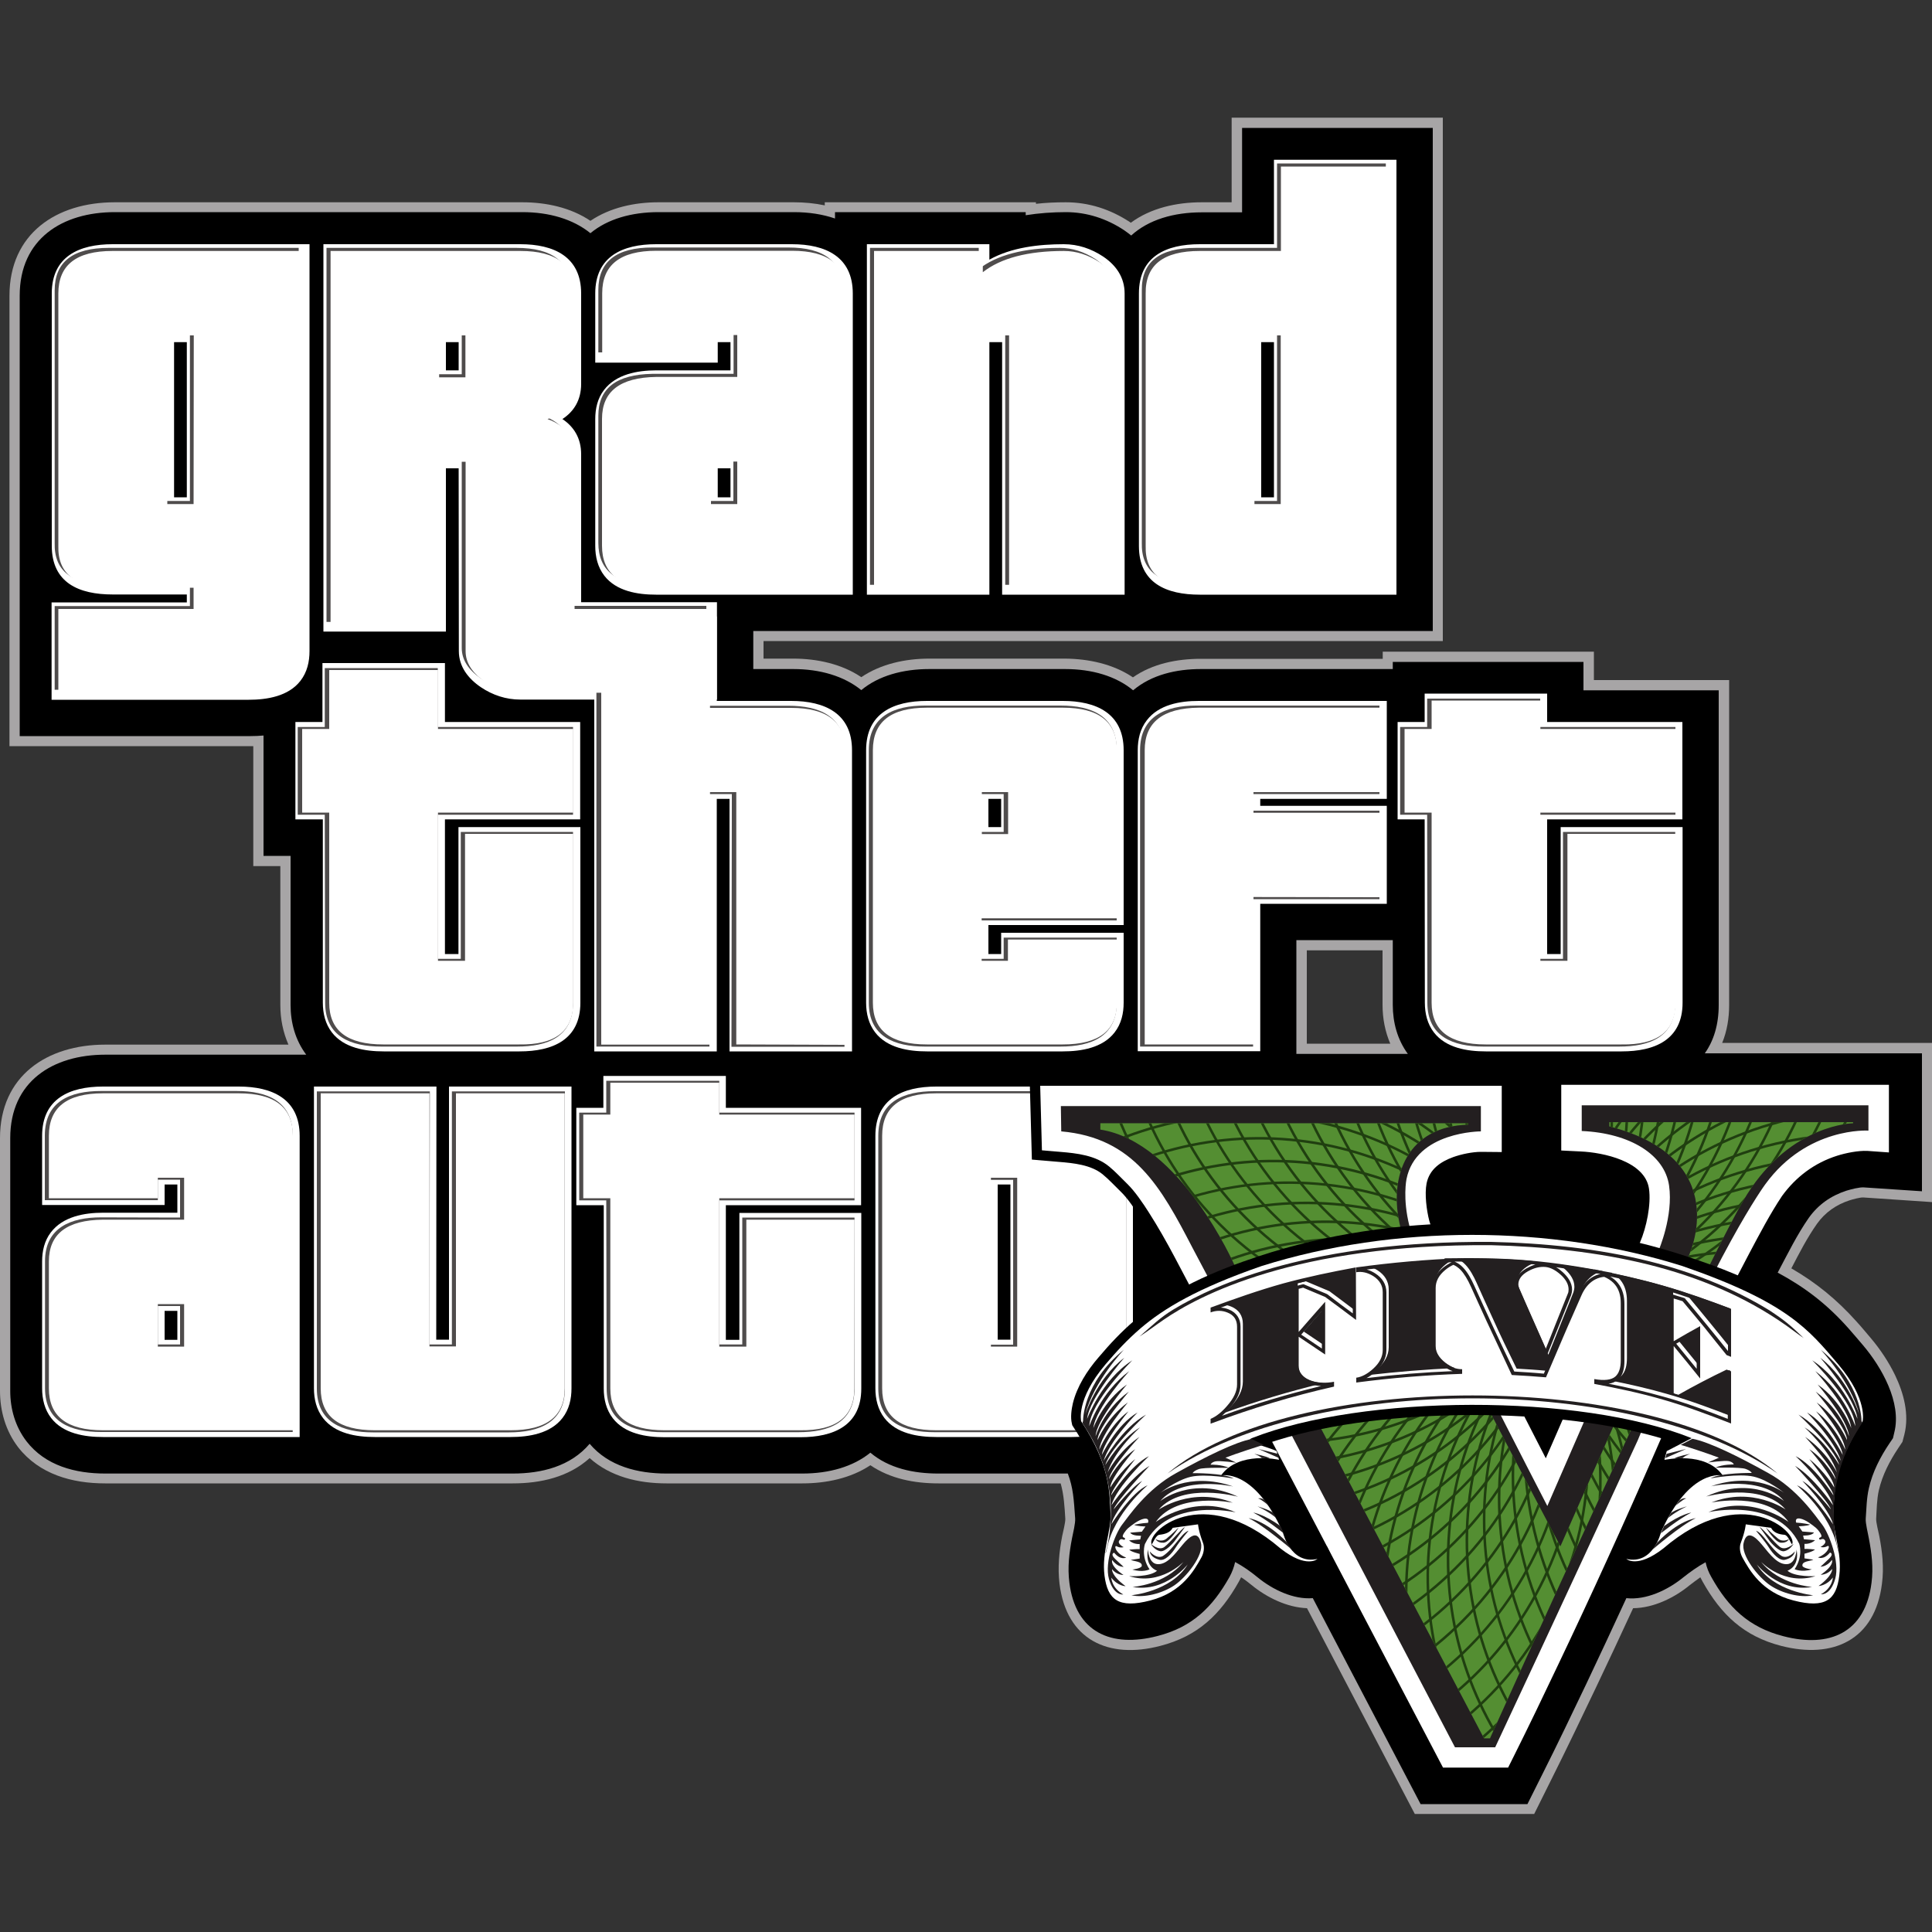 <?xml version="1.0" encoding="utf-8"?>
<!-- Generator: Adobe Illustrator 23.0.1, SVG Export Plug-In . SVG Version: 6.00 Build 0)  -->
<svg version="1.1" id="Layer_1" xmlns="http://www.w3.org/2000/svg" xmlns:xlink="http://www.w3.org/1999/xlink" x="0px" y="0px"
	 viewBox="0 0 1000 1000" style="enable-background:new 0 0 1000 1000;" xml:space="preserve">
<rect x="0" y="0" width="1000" height="1000" fill="#333333" stroke="none"/>
<style type="text/css">
	.st0{fill:#A7A5A6;}
	.st1{fill:#FFFFFF;}
	.st2{fill:#4F4C4C;}
	.st3{fill:#231F20;}
	.st4{clip-path:url(#SVGID_2_);}
	.st5{fill:#548E32;}
	.st6{fill:#203F10;}
</style>
<g>
	<path class="st0" d="M586.4,350.6c10.2-7.1,22.8-9.6,35.2-9.6h94.1v-3.7h109.3V352h70v168.2c0,6.8-1.1,13.5-3.6,19.6H1000v82.4
		l-35.6-2.4c-1.5-0.1-5.6,1-7.1,1.5c-6.8,2.2-12.6,6.2-16.8,12.1c-5.1,7.2-9.2,15.2-13.3,23.1c12.8,7.4,23.6,16.2,33.7,27.5
		c2.6,2.8,5,5.8,7.5,8.7c4.9,5.8,9.2,12.3,12.5,19.1c4.5,9.4,7.4,20.3,4.8,30.7l-1,3.8l-2.2,3.3c-4.4,6.6-8.2,13.9-10,21.7
		c-1.1,4.9-1.1,9.8-1.4,14.8c-0.1,1.9,1.2,6.8,1.6,8.9c1.6,8.3,2.5,16.3,1.4,24.7c-3.6,29.2-25.3,39.1-52.2,32.2
		c-19.3-5-31-16.1-40.6-33.2c-0.4-0.8-0.8-1.6-1.2-2.3c-1.8,1.3-3.6,2.6-5.4,4c-8,6.6-18.8,11.9-29.4,12
		c-6.3,13.7-12.7,27.3-19.2,41c-7.5,15.7-15,31.4-22.8,47l-9.2,18.5h-61.8l-55.8-106.5c-10.4-0.4-20.9-5.6-28.7-12
		c-1.7-1.4-3.5-2.8-5.4-4c-0.4,0.8-0.8,1.6-1.2,2.3c-9.6,17.1-21.3,28.2-40.6,33.2c-26.9,7-48.6-3-52.2-32.2
		c-1-8.4-0.2-16.4,1.4-24.7c0.4-2,1.7-7,1.6-8.9c-0.4-6.3-0.7-12.3-2.4-18.3h-63.3c-12.4,0-24.9-2.4-35.2-9.4
		c-10.2,6.8-23,9.4-35.2,9.4H345c-14.5,0-29-3.4-39.8-13.1c-10.8,9.8-25.3,13.1-39.8,13.1h-211c-17.1,0-34.1-4.7-45-18.7
		C2.9,740.6,0,730.4,0,719.8V589.1c0-32.2,24.3-48.4,54.5-48.4h94.8c-2.8-6.4-4.2-13.3-4.2-20.5v-71.9h-14v-62.1c-0.4,0-0.9,0-1.4,0
		H4.9V153.1c0-32.2,24.3-48.4,54.5-48.4h211c12.2,0,25,2.7,35.2,9.6c10.2-6.9,22.9-9.6,35.2-9.6H411c5.3,0,10.7,0.5,15.9,1.6v-1.6
		h109.3v0.8c5.2-0.6,10.4-0.8,15.5-0.8c12,0,23.2,3.7,33.2,10.3c0.2,0.1,0.3,0.2,0.4,0.3c10.4-7.7,23.8-10.6,36.7-10.6h15.5V60.9
		h109.3v270.9H395.2v9.1h15.4c12.2,0,25,2.7,35.2,9.6c10.2-6.9,22.9-9.6,35.2-9.6h70.3C563.5,341,576.2,343.7,586.4,350.6
		L586.4,350.6z M719.6,540.2c-2.7-6.3-4-13.1-4-20.1v-28.2h-39.2v48.3H719.6"/>
	<path d="M585.5,121.9c9-8.2,22-12,36.6-12h20.8V66.2h98.7v260.4H389.9v19.7h20.7c13.8,0,26.2,3.6,35.2,10.9
		c8.9-7.4,21.4-10.9,35.2-10.9h70.3c13.8,0,26.3,3.6,35.2,11c9.6-8.1,22.4-11,35.1-11h99.3v-3.7h98.7v14.7h70v162.9
		c0,10.2-2.6,18.5-7.2,25h112.4v71.4l-30-2c-2.3-0.2-6.8,1-9.1,1.7c-8,2.6-14.6,7.2-19.5,14.1c-6,8.6-10.8,18.4-15.7,27.6
		c-0.1,0.2-0.2,0.5-0.4,0.7c13.8,7.4,25.5,16.2,36.8,29c2.5,2.8,4.9,5.7,7.4,8.6c9.5,11.2,20.1,29.6,16.2,45.1l-0.7,3l-1.7,2.5
		c-4.8,7.1-8.9,15-10.8,23.5c-1.2,5.4-1.2,10.2-1.6,15.6c-0.2,2.4,1.2,7.8,1.6,10.2c1.5,7.8,2.4,15.1,1.4,23
		c-3.2,25.9-21.7,33.9-45.6,27.7c-18-4.6-28.6-15-37.3-30.6c-1.4-2.4-2.4-5-3-7.7c-4.2,2.3-8.2,5.2-11.6,7.9
		c-8,6.5-19.1,11.8-29.4,10.7c-6.8,14.8-13.7,29.5-20.6,44.1c-7.5,15.7-15,31.4-22.8,46.9l-7.8,15.6h-55.3l-55.8-106.6
		c-10,0.8-20.8-4.4-28.6-10.8c-3.4-2.8-7.3-5.6-11.6-7.9c-0.6,2.7-1.6,5.3-2.9,7.7c-8.8,15.7-19.3,26-37.3,30.6
		c-23.9,6.2-42.4-1.8-45.6-27.7c-1-7.9-0.1-15.3,1.4-23c0.5-2.5,1.8-7.8,1.6-10.2c-0.7-9.9-1-15.8-3.8-23.2h-67.1
		c-12.7,0-25.5-2.7-35.1-10.8c-9,7.3-21.4,10.8-35.2,10.8h-70.3c-14.8,0-29.9-3.7-39.8-15.4c-9.9,11.7-24.9,15.4-39.8,15.4H54.5
		c-15.4,0-31-4-40.8-16.7c-5.8-7.6-8.4-16.7-8.4-26.1V589.1c0-29.4,22.1-43.2,49.2-43.2h104c-5.6-7.5-8.1-16.4-8.1-25.8V443h-14
		v-62.3c-2.2,0.2-4.4,0.3-6.7,0.3H10.2v-228c0-29.4,22.1-43.2,49.2-43.2h211c13.8,0,26.2,3.6,35.2,10.9c8.9-7.4,21.4-10.9,35.2-10.9
		H411c7.6,0,14.8,1.1,21.2,3.3v-3.3h98.7v1.6c6.9-1.1,14-1.6,20.8-1.6c10.9,0,21.2,3.4,30.2,9.4C583.2,120.1,584.4,121,585.5,121.9
		L585.5,121.9L585.5,121.9z M728.7,545.5c-5.4-7.4-7.8-16.2-7.8-25.4v-33.5h-49.9v58.9L728.7,545.5"/>
	<path class="st1" d="M96.7,311.7v-4H58.3c-17.3,0-31.5-5.9-31.5-25.2V151.9c0-19.2,14.2-25.5,31.5-25.5h101.9v210.6
		c0,5.5-1.2,10.9-4.7,15.4c-6.2,8-17.3,9.8-26.8,9.8H26.7v-50.4H96.7L96.7,311.7z M237.4,242.4h-6.6v84.5h-63.4V126.4h101.9
		c17.3,0,31.5,6.4,31.5,25.5v46.8c0,8.2-3.6,14.2-9.7,18.2c6,4,9.7,10,9.7,18.2v76.6h70.3v50.4H269.3c-7.4,0-14.3-2.3-20.4-6.4
		c-6.5-4.4-11.4-10.6-11.4-18.7L237.4,242.4L237.4,242.4z M378.1,191.7v-14.6h-6.6v10.6h-63.4v-35.8c0-19.2,14.2-25.5,31.5-25.5
		h70.3c17.3,0,31.5,6.4,31.5,25.5v155.9H339.6c-9.6,0-20.6-1.8-26.8-9.8c-3.4-4.4-4.7-9.8-4.7-15.4v-65.7c0-5.4,1.2-10.7,4.5-15
		c6.2-8.2,17.3-10.2,27-10.2H378.1L378.1,191.7z M518.7,177.1h-6.6v130.7h-63.4V126.4h63.4v8c11.4-6.4,25.8-8,38.5-8
		c7.4,0,14.2,2.3,20.4,6.4c6.7,4.5,11.1,10.8,11.1,19.1v155.9h-63.4L518.7,177.1L518.7,177.1z M659.4,126.4V82.7h63.4v225.1H621
		c-17.2,0-31.5-5.9-31.5-25.2V151.9c0-19.3,14.2-25.5,31.5-25.5H659.4L659.4,126.4z M96.7,177.1h-6.6v80.3h6.6V177.1z M237.4,177.1
		h-6.6v14.6h6.6V177.1z M378.1,242.4h-6.6v15h6.6V242.4z M659.4,177.1h-6.6v80.3h6.6V177.1"/>
	<path class="st2" d="M98.3,172H84.7v87.3h13.6V172L98.3,172z M154.6,335.3c0,14.4-9.3,21.7-28,21.7H28.3v-43.3h70v-11h-42
		c-19.1,0-28.4-7.2-28-21.7V150.3c0-14.7,9.3-22,28-22h98.3L154.6,335.3L154.6,335.3z M239,172h-13.6v21.7H239V172L239,172z
		 M267.3,357c-6.4,0-12.5-2-18.4-5.8c-6.6-4.6-9.9-9.8-9.9-15.8v-98h-13.6v84.5H169V128.3h98.3c18.7,0,28,7.3,28,22v46.8
		c0,8.7-4.7,14.8-14,18.2c9.3,3.4,14,9.5,14,18.2v80.1h70.3V357L267.3,357L267.3,357z M379.7,237.3H366v22h13.6V237.3z M337.7,302.6
		c-18.7,0-28-7.2-28-21.7v-65.7c0-14.2,9.3-21.4,28-21.7h42v-21.7H366v10.6h-56.3v-32.3c0-14.7,9.3-22,28-22H408
		c18.7,0,28,7.3,28,22v152.4H337.7L337.7,302.6z M520.3,302.6V172h-13.7v130.7h-56.3V128.3h56.3v11c9.3-7.3,23.3-11,42-11
		c6.4,0,12.5,2,18.4,5.8c6.4,4.4,9.6,9.8,9.6,16.2v152.4H520.3z M661,172h-13.6v87.3H661V172L661,172z M619,302.6
		c-19.1,0-28.4-7.2-28-21.7V150.3c-0.2-14.7,9.1-22,28-22h42V84.6h56.3v218L619,302.6"/>
	<path class="st1" d="M166.9,424.1h-14v-50.4h14v-30.5h63.4v30.5h70v50.4h-70v69.7h7v-65.7h63.1V519c0,19.2-14.4,25.2-31.5,25.2
		h-70.3c-9.6,0-20.6-1.8-26.8-9.8c-3.4-4.4-4.7-9.8-4.7-15.4V424.1L166.9,424.1L166.9,424.1z M377.6,413.5H371v130.7h-63.4V319.1
		H371v43.7h38.5c17.3,0,31.5,6.4,31.5,25.5v155.9h-63.4L377.6,413.5L377.6,413.5z M511.6,478.8v15h6.6v-11h63.4V519
		c0,5.5-1.2,10.9-4.7,15.4c-6.2,8-17.3,9.8-26.8,9.8h-70.3c-9.6,0-20.6-1.8-26.8-9.8c-3.4-4.4-4.7-9.8-4.7-15.4V388.3
		c0-19.2,14.2-25.5,31.5-25.5h70.3c17.3,0,31.5,6.4,31.5,25.5v90.5H511.6L511.6,478.8z M652.3,467.8v76.3h-63.4V388.3
		c0-5.6,1.2-11,4.7-15.5c6.2-8.1,17.2-10,26.8-10h97.4v50.7h-65.5v3.6h65.5v50.7L652.3,467.8L652.3,467.8L652.3,467.8z M737.4,424.1
		h-14v-50.4h14v-14.7h63.4v14.7h70v50.4h-70v69.7h7v-65.7h63.1V519c0,19.2-14.4,25.2-31.5,25.2H769c-9.6,0-20.6-1.8-26.8-9.8
		c-3.4-4.4-4.7-9.8-4.7-15.4L737.4,424.1L737.4,424.1L737.4,424.1z M518.2,413.5h-6.6v14.6h6.6V413.5"/>
	<path class="st2" d="M168.1,421.7h-14v-45.4h14v-30.5h58.5v30.5h70v45.4h-70v74.6h11.9v-65.7h58.1V519c0,17.8-13.3,22.7-29,22.7
		h-70.3c-15.6,0-29-5.1-29-22.7L168.1,421.7L168.1,421.7z M378.8,411h-11.6v130.7h-58.5V321.6h58.5v43.7h40.9c15.9,0,29,5.3,29,23.1
		v153.4h-58.5L378.8,411z M507.9,476.4v19.9h11.6v-11H578V519c0,17.6-13.4,22.7-29,22.7h-70.3c-15.6,0-29-5.1-29-22.7V388.3
		c0-17.8,13.2-23.1,29-23.1h70.3c15.9,0,29,5.3,29,23.1v88.1H507.9L507.9,476.4z M648.6,465.4v76.3h-58.5V388.3
		c0-17.6,13.3-23.1,29-23.1h94.9V411h-65.5v8.6h65.5v45.8L648.6,465.4L648.6,465.4L648.6,465.4z M738.7,421.7h-14v-45.4h14v-14.7
		h58.5v14.7h70v45.4h-70v74.6H809v-65.7h58.1V519c0,17.8-13.3,22.7-29,22.7h-70.3c-15.6,0-29-5.1-29-22.7L738.7,421.7L738.7,421.7z
		 M519.5,411h-11.6v19.6h11.6V411"/>
	<path class="st1" d="M296.7,519c0,14.7-9.3,21.9-28,21.6h-70.3c-18.7,0-28-7.2-28-21.6v-98.4h-14v-43.3h14v-30.5h56.3v30.5h70v43.3
		h-70v76.7h14v-65.7h56L296.7,519z M381.1,540.6V410h-13.6v130.7h-56.3v-218h56.3v43.7h42c18.6,0,28,7.3,28,22v152.4L381.1,540.6
		L381.1,540.6z M521.8,410h-13.6v21.7h13.6V410z M578.1,519c0,14.4-9.3,21.6-28,21.6h-70.3c-18.7,0-28-7.2-28-21.6V388.3
		c0-14.7,9.3-22,28-22h70.3c18.7,0,28,7.3,28,22v87h-70v22h13.6v-11h56.3L578.1,519L578.1,519z M648.8,464.3v76.3h-56.3V388.3
		c0-14.4,9.3-21.8,28-22h93.8V410h-65.5v10.7h65.5v43.7L648.8,464.3L648.8,464.3z M867.3,519c0,14.7-9.3,21.9-28,21.6H769
		c-18.7,0-28-7.2-28-21.6v-98.4h-14v-43.3h14v-14.7h56.3v14.7h70v43.3h-70v76.7h14v-65.7h56V519 M91.8,627.7v-14.6h-6.6v10.6H21.8
		v-35.8c0-19.2,14.2-25.5,31.5-25.5h70.3c17.3,0,31.5,6.4,31.5,25.5v155.9H53.3c-9.6,0-20.6-1.8-26.8-9.8c-3.4-4.4-4.7-9.8-4.7-15.4
		v-65.7c0-5.4,1.2-10.7,4.5-15c6.2-8.2,17.3-10.2,27-10.2L91.8,627.7L91.8,627.7z M225.8,693.4h6.6v-131h63.4v156.2
		c0,5.5-1.2,10.9-4.7,15.4c-6.2,8-17.3,9.8-26.8,9.8H194c-9.6,0-20.6-1.8-26.8-9.8c-3.4-4.4-4.7-9.8-4.7-15.4V562.4h63.4
		L225.8,693.4L225.8,693.4z M312.3,623.8h-14v-50.4h14v-16.5h63.4v16.5h70v50.4h-70v69.7h7v-65.7h63.1v90.9
		c0,19.2-14.4,25.2-31.5,25.2h-70.3c-9.6,0-20.6-1.8-26.8-9.8c-3.4-4.4-4.7-9.8-4.7-15.4V623.8z M586.4,718.6
		c0,5.5-1.2,10.9-4.7,15.4c-6.2,8-17.3,9.8-26.8,9.8h-70.3c-9.6,0-20.6-1.8-26.8-9.8c-3.4-4.4-4.7-9.8-4.7-15.4V587.9
		c0-19.2,14.2-25.5,31.5-25.5h70.3c17.3,0,31.5,6.4,31.5,25.5V718.6L586.4,718.6L586.4,718.6z M91.8,678.5h-6.6v15h6.6V678.5z
		 M523,613.1h-6.6v80.3h6.6V613.1"/>
	<path class="st2" d="M93.2,630.2v-19.6H81.7v10.6H23.2v-33.4c0-17.8,13.2-23.1,29-23.1h70.3c15.9,0,29,5.3,29,23.1v153.4H52.3
		c-15.6,0-29-5.1-29-22.7v-65.7c0-17.5,13.5-22.7,29-22.7L93.2,630.2z M222.3,695.9h11.6v-131h58.5v153.8c0,17.6-13.4,22.7-29,22.7
		H193c-15.6,0-29-5.1-29-22.7V564.9h58.5L222.3,695.9L222.3,695.9L222.3,695.9z M313.8,621.3h-14v-45.4h14v-16.5h58.5v16.5h70v45.4
		h-70v74.6h11.9v-65.7h58.1v88.4c0,17.8-13.3,22.7-29,22.7h-70.3c-15.6,0-29-5.1-29-22.7L313.8,621.3L313.8,621.3z M582.9,718.6
		c0,17.6-13.4,22.7-29,22.7h-70.3c-15.6,0-29-5.1-29-22.7V587.9c0-17.8,13.2-23.1,29-23.1h70.3c15.9,0,29,5.3,29,23.1V718.6z
		 M93.2,676H81.7v19.9h11.5V676L93.2,676z M524.4,610.7h-11.6v85.3h11.6V610.7"/>
	<path class="st1" d="M95.3,675H81.7v22h13.6V675L95.3,675z M53.3,740.3c-18.7,0-28-7.2-28-21.7v-65.7c0-14.2,9.3-21.4,28-21.6h42
		v-21.7H81.7v10.6H25.3v-32.3c0-14.7,9.3-22,28-22h70.3c18.7,0,28,7.3,28,22v152.4L53.3,740.3L53.3,740.3z M292.3,718.6
		c0,14.4-9.3,21.7-28,21.7H194c-18.7,0-28-7.2-28-21.7V565.9h56.3v131H236v-131h56.3L292.3,718.6L292.3,718.6z M442.2,718.6
		c0,14.7-9.3,21.9-28,21.7h-70.3c-18.7,0-28-7.2-28-21.7v-98.4h-14v-43.3h14v-16.5h56.4v16.5h70v43.3h-70V697h14v-65.7h56
		L442.2,718.6L442.2,718.6z M526.5,609.6h-13.6V697h13.6V609.6z M582.9,718.6c0,14.4-9.3,21.7-28,21.7h-70.3c-18.7,0-28-7.2-28-21.7
		V587.9c0-14.7,9.3-22,28-22h70.3c18.7,0,28,7.3,28,22V718.6 M100.3,173.6H86.6v87.3h13.6L100.3,173.6L100.3,173.6z M156.6,336.9
		c0,14.4-9.3,21.7-28,21.7H30.2v-43.4h70v-11h-42c-19.1,0-28.4-7.2-28-21.7V151.9c0-14.7,9.3-22,28-22h98.3V336.9z M240.9,173.6
		h-13.6v21.7h13.6V173.6L240.9,173.6z M269.3,358.6c-6.4,0-12.5-2-18.4-5.8c-6.6-4.6-9.9-9.8-9.9-15.8v-98h-13.6v84.5h-56.3V129.9
		h98.3c18.7,0,28,7.3,28,22v46.8c0,8.7-4.7,14.8-14,18.2c9.3,3.4,14,9.5,14,18.2v80.1h70.3v43.3L269.3,358.6L269.3,358.6z
		 M381.6,238.9H368v22h13.6V238.9L381.6,238.9z M339.6,304.2c-18.7,0-28-7.2-28-21.7v-65.7c0-14.2,9.3-21.4,28-21.7h42v-21.7H368
		v10.7h-56.3v-32.3c0-14.7,9.3-22,28-22H410c18.7,0,28,7.3,28,22v152.4H339.6z M522.3,304.2V173.6h-13.6v130.7h-56.3V129.9h56.3v11
		c9.3-7.3,23.3-11,42-11c6.4,0,12.5,2,18.4,5.8c6.4,4.4,9.6,9.8,9.6,16.2v152.4H522.3z M662.9,173.6h-13.6v87.3h13.6V173.6
		L662.9,173.6z M621,304.2c-19.1,0-28.4-7.2-28-21.7V151.9c-0.2-14.7,9.1-22,28-22h42V86.2h56.3v218H621"/>
	<g>
		<path d="M799.8,742.5l44.3-101.6c3-6.8,5.3-17.6,4.2-25c-1.6-10.7-21.7-14.3-30.3-14.7l-15.1-0.7v-44.3h180.2v45.9l-16.8-1.1
			c-4.1-0.3-9.7,1-13.6,2.3c-10.5,3.4-19.4,9.7-25.8,18.8c-6.3,9-11.3,19.2-16.5,28.8c-17.5,32.8-33.1,66.7-48,100.9
			c-16.5,37.9-33.7,75.6-51.5,112.9c-7.4,15.6-14.9,31.2-22.6,46.7l-4.4,8.8h-40.2l-88.2-168.6l-52-98.4
			c-4.1-7.8-8.4-15.4-13.2-22.8c-2.9-4.5-6.5-10.1-10.4-13.8c-3-2.9-5.9-6.1-9.2-8.8c-6-4.9-15.1-5.8-22.5-6.4l-14.1-1.2l-1.2-43.6
			h249.6v44.9h-15.8c-4,0-8.9,1-12.6,2.4c-4.8,1.7-9.3,4.3-10.4,9.6c-1,4.8,0.1,12.3,1.3,17.1c0.6,2.3,2,5,3,7.2
			c2.4,5.6,5,11,7.7,16.5c7.3,15.3,14.9,30.5,22.5,45.6C785.3,714.1,792.5,728.3,799.8,742.5"/>
		<path class="st1" d="M766.6,596.2c-4.5,0-10.2,1.2-14.4,2.7c-6.6,2.4-12.3,6.3-13.8,13.6c-1.1,5.6,0,14,1.4,19.4
			c0.6,2.4,2.2,5.8,3.2,8c2.5,5.6,5.1,11.1,7.7,16.6c7.4,15.3,15,30.5,22.6,45.7c8.8,17.6,17.8,35.1,26.8,52.6L848.9,643
			c3.3-7.7,5.8-19.6,4.6-27.8c-2.1-14.2-23.8-18.7-35.3-19.2l-10.1-0.5v-34h169.6v35l-11.2-0.8c-4.8-0.2-11.2,1.1-15.6,2.5
			c-11.7,3.7-21.3,10.9-28.5,20.8c-6.1,9.1-11.7,19.8-16.8,29.4c-17.5,32.9-33.3,67.1-48.1,101.3c-16.5,37.9-33.6,75.5-51.4,112.8
			c-7.4,15.6-14.9,31.2-22.6,46.6l-2.9,5.8h-33.7L660,749.2l-52-98.5c-4.2-7.9-8.6-15.7-13.4-23.2c-3-4.7-7.1-10.8-11.1-14.7
			c-3.1-3-6.2-6.4-9.4-9c-7-5.8-16.7-6.9-25.4-7.6l-9.4-0.8l-0.9-33.4h238.9v34.3L766.6,596.2"/>
		<path class="st3" d="M549.1,572.5h217.4v13.1c0,0-33.6,0-38.5,24.7c0,0-2.1,9.9,1.5,24.2c3.6,14.2,71.4,145,71.4,145l57.6-132.3
			c0,0,7.7-17.7,5.4-33.6s-20.1-27.1-45.2-28.2v-13.3h148.4v13.1c0,0-31.7-2.1-53.4,27.8c0,0-25.9,34.8-66,132.5
			c-40.2,87.2-73.8,158.9-73.8,158.9h-20.8l-83.8-160.1l-52.1-98.5c-16.3-31.4-30.3-56.9-67.9-60.2L549.1,572.5"/>
	</g>
	<g>
		<g transform="matrix(.125 0 0 -.125 -132.39 703.701)">
			<g>
				<g>
					<defs>
						<path id="SVGID_1_" d="M7138.8,978.6v-6.1c-247.8-5.8-335.5-209.2-280-428.2c35.4-140,661.7-1317.5,661.7-1317.5l531,1202.1
							c0,0,192.3,402.2-328.5,536.6v17.5h1009.3v-4.6c0,0-255.1-2.3-439-294.5c-183.9-292.1-1064.5-2252.4-1064.5-2252.4h-24.7
							l-669.7,1273l-364,687.4c0,0-223.6,508.9-555,560.3v26.4L7138.8,978.6L7138.8,978.6z"/>
					</defs>
					<clipPath id="SVGID_2_">
						<use xlink:href="#SVGID_1_"  style="overflow:visible;"/>
					</clipPath>
					<g class="st4">
						<path class="st5" d="M7138.8,978.6v-6.1c-247.8-5.8-335.5-209.2-280-428.2c35.4-140,661.7-1317.5,661.7-1317.5l531,1202.1
							c0,0,192.3,402.2-328.5,536.6v17.5h1009.3v-4.6c0,0-255.1-2.3-439-294.5c-183.9-292.1-1064.5-2252.4-1064.5-2252.4h-24.7
							l-669.7,1273l-364,687.4c0,0-223.6,508.9-555,560.3v26.4L7138.8,978.6"/>
						<g>
							<path class="st6" d="M8617.2,755.1c391.6,0,746-158.7,1002.6-415.3c256.6-256.6,415.3-611.1,415.3-1002.6
								s-158.7-746.1-415.3-1002.6c-256.6-256.6-611.1-415.3-1002.6-415.3c-391.6,0-746,158.7-1002.6,415.3
								c-256.6,256.6-415.3,611.1-415.3,1002.6s158.7,746,415.3,1002.6C7871.2,596.4,8225.6,755.1,8617.2,755.1z M9612.3,332.3
								c-254.7,254.7-606.5,412.2-995.2,412.2S7876.7,587,7622,332.3s-412.2-606.5-412.2-995.2s157.6-740.5,412.2-995.2
								c254.7-254.7,606.6-412.2,995.2-412.2c388.6,0,740.5,157.6,995.2,412.2c254.7,254.7,412.2,606.5,412.2,995.2
								C10024.6-274.2,9867,77.7,9612.3,332.3"/>
							<path class="st6" d="M8657.1,665.8c390.4-30.8,731.3-216.8,967-492.7c235.6-276,366.1-641.8,335.3-1032.2
								c-30.7-390.3-216.8-731.3-492.7-967c-276-235.7-641.8-366.1-1032.2-335.3c-390.3,30.8-731.3,216.8-967,492.7
								c-235.7,275.9-366.1,641.8-335.3,1032.2c30.8,390.4,216.8,731.3,492.7,967C7901,566.1,8266.8,696.5,8657.1,665.8
								L8657.1,665.8z M9616.1,166.2c-233.9,273.9-572.3,458.5-959.8,489.1h0c-387.4,30.5-750.6-98.9-1024.4-332.8
								c-273.9-233.9-458.6-572.3-489.1-959.8l0,0c-30.5-387.5,98.9-750.6,332.8-1024.5c233.9-273.9,572.3-458.5,959.8-489.1
								c387.4-30.5,750.6,98.9,1024.5,332.8c273.9,233.9,458.5,572.3,489.1,959.8C9979.4-470.9,9850-107.7,9616.1,166.2
								L9616.1,166.2z M8656.3,655.2L8656.3,655.2L8656.3,655.2z M7142.8-637.3L7142.8-637.3L7142.8-637.3z"/>
							<path class="st6" d="M8689.9,573.5c386.7-61.3,712-273.5,925.3-567.1c213.2-293.6,314.5-668.6,253.3-1055.3
								c-61.3-386.7-273.5-712-567.1-925.3s-668.5-314.5-1055.3-253.3c-386.8,61.3-712,273.5-925.3,567.1
								c-213.3,293.6-314.5,668.5-253.3,1055.3c61.3,386.8,273.5,712,567.1,925.3C7928.2,533.5,8303.2,634.8,8689.9,573.5
								L8689.9,573.5z M9606.7,0.2c-211.7,291.4-534.5,502.1-918.4,562.9s-756-39.7-1047.4-251.4
								c-291.4-211.7-502.1-534.5-562.9-918.4s39.7-756,251.4-1047.4c211.7-291.4,534.5-502.1,918.4-562.9
								c383.8-60.8,756,39.7,1047.5,251.4c291.4,211.7,502.1,534.5,562.9,918.4C9918.9-663.4,9818.3-291.2,9606.7,0.2"/>
							<path class="st6" d="M8714.6,479.2L8714.6,479.2l0.7-0.2c380.8-91.5,688.4-328.5,877.9-638
								c189.4-309.2,261-690.7,169.8-1071.2l0,0l-0.2-0.7c-91.5-380.7-328.6-688.3-638-877.9c-309.4-189.6-691.2-261.1-1071.9-169.6
								s-688.4,328.6-877.9,638S6914-949.2,7005.5-568.5c91.4,380.7,328.5,688.4,638,877.9C7952.7,498.8,8334.2,570.4,8714.6,479.2
								L8714.6,479.2z M9584.3-164.5C9396.1,142.6,9090.9,378,8713,468.7h-0.1c-377.9,90.8-756.8,19.8-1064-168.4
								c-307.1-188.2-542.5-493.5-633.2-871.3c-90.8-377.9-19.8-756.8,168.4-1064c188.2-307.1,493.5-542.5,871.4-633.2
								c377.9-90.8,756.8-19.8,1063.9,168.4c307.1,188.2,542.4,493.4,633.2,871.3l0,0.1C9843.4-850.6,9772.5-471.6,9584.3-164.5"/>
							<path class="st6" d="M8733.3,382.8c372.4-121.1,660.4-381.6,825.1-704.9c164.7-323.3,206-709.5,85-1081.9
								c-121-372.4-381.6-660.5-704.9-825.1c-323.3-164.7-709.5-206-1081.9-85c-372.4,121.1-660.5,381.6-825.1,704.9
								c-164.7,323.3-206,709.5-85,1081.9c121.1,372.4,381.6,660.5,704.9,825.1C7974.8,462.5,8361,503.9,8733.3,382.8L8733.3,382.8z
								 M9549.1-326.9c-163.5,320.9-449.4,579.6-819,699.7c-369.6,120.1-752.9,79.1-1073.9-84.4s-579.6-449.4-699.7-819
								s-79.1-752.9,84.3-1073.9c163.5-320.9,449.4-579.6,819-699.7c369.6-120.1,752.9-79.1,1073.9,84.3s579.6,449.4,699.7,819
								C9753.5-1031.2,9712.5-647.9,9549.1-326.9"/>
							<path class="st6" d="M8743.7,285.5c361.7-149.9,628.4-432.2,767.2-767.6c138.8-335.3,149.7-723.5-0.2-1085.2
								c-149.9-361.7-432.2-628.4-767.6-767.2c-335.3-138.8-723.5-149.7-1085.3,0.2c-361.7,149.9-628.4,432.2-767.2,767.6
								c-138.8,335.3-149.7,723.5,0.2,1085.2c149.9,361.7,432.2,628.4,767.6,767.2C7993.7,424.5,8382,435.4,8743.7,285.5
								L8743.7,285.5z M9501.2-486.1c-137.7,332.8-402.5,613-761.5,761.8c-359,148.8-744.4,138-1077.2,0.2
								c-332.8-137.7-613-402.5-761.8-761.6c-148.8-359-138-744.4-0.2-1077.2c137.7-332.8,402.5-613,761.5-761.8
								c359-148.8,744.4-138,1077.2-0.2c332.8,137.8,613,402.5,761.8,761.6C9649.8-1204.2,9638.9-818.9,9501.2-486.1"/>
							<path class="st6" d="M8746.3,187.6C9095.2,9.8,9338.9-292.6,9451-637.8c112.1-345.1,92.5-733-85.4-1081.9
								c-177.8-348.8-480.3-592.6-825.4-704.6c-345.1-112.1-733.1-92.5-1081.9,85.4c-348.8,177.8-592.6,480.3-704.6,825.4
								c-112.1,345.1-92.5,733,85.4,1081.9C7016.9-82.8,7319.3,161,7664.4,273C8009.6,385.1,8397.5,365.5,8746.3,187.6L8746.3,187.6
								z M9440.9-641c-111.2,342.5-353.2,642.7-699.4,819.2s-731.3,196-1073.9,84.8C7325.2,151.7,7025-90.2,6848.5-436.4
								c-176.5-346.3-196-731.3-84.8-1073.8c111.2-342.6,353.1-642.7,699.4-819.2c346.2-176.5,731.3-196,1073.9-84.8
								c342.5,111.2,642.7,353.1,819.2,699.4C9532.7-1368.6,9552.2-983.6,9440.9-641"/>
							<path class="st6" d="M8735.8,80.9l-0.2,0.1C8404.4,284,8022.1,333.6,7672,249.6c-350.2-84-668.5-301.6-871.6-632.9l-0.1-0.1
								c-203.1-331.3-252.7-713.5-168.7-1063.8s301.6-668.5,632.9-871.6l0.1-0.1c331.3-203.1,713.6-252.7,1063.8-168.8
								c350.3,84,668.5,301.6,871.6,632.9l0.1,0.1c203.1,331.3,252.7,713.5,168.8,1063.7C9284.8-440.5,9067.2-122.3,8735.8,80.9
								L8735.8,80.9z M8741.9,89.5c333.5-204.7,552.5-525.1,637-877.8c84.6-352.9,34.6-738-170-1071.8l-0.4-0.6l0,0
								c-204.7-333.5-525.1-552.5-877.8-637c-352.9-84.6-738-34.6-1071.8,170l-0.6,0.4l0,0c-333.5,204.7-552.5,525.1-637,877.8
								c-84.6,352.9-34.6,738,170.1,1071.8l0.4,0.6l0,0c204.7,333.5,525.1,552.5,877.8,637c352.9,84.7,738,34.6,1071.9-170
								L8741.9,89.5L8741.9,89.5"/>
							<path class="st6" d="M8722.5-15.8L8722.5-15.8c-314.4,228.6-691.6,308-1047.3,251.8c-355.8-56.2-690.1-248.2-918.6-562.6
								c-228.5-314.3-308-691.6-251.8-1047.3c56.2-355.8,248.2-690.1,562.5-918.6c314.4-228.6,691.6-308,1047.4-251.8
								c355.8,56.2,690.1,248.2,918.6,562.6h0c228.5,314.4,308,691.6,251.8,1047.3C9228.8-578.6,9036.8-244.3,8722.5-15.8
								L8722.5-15.8z M8729-7.4c316.5-230.2,509.7-567,566.4-925.3c56.7-358.4-23.4-738.5-253.7-1055.2l-0.3-0.4l0,0
								c-230.2-316.5-567-509.7-925.2-566.4c-358.4-56.7-738.5,23.4-1055.2,253.7c-316.7,230.2-510.1,567.1-566.8,925.5
								c-56.7,358.4,23.4,738.5,253.7,1055.2C6978.2-3.6,7315,189.8,7673.5,246.5C8032,303.1,8412,223,8728.7-7.2L8729-7.4L8729-7.4
								"/>
							<path class="st6" d="M8708.4-103c297.7-254.4,464-605.4,492.3-967.2c28.3-361.8-81.3-734.3-335.7-1032
								c-508.8-595.3-1403.8-665.4-1999.2-156.6h0c-297.6,254.4-464,605.4-492.3,967.2c-28.3,361.8,81.3,734.3,335.7,1032l0,0
								c254.4,297.6,605.4,464,967.1,492.3C8038.2,261.1,8410.7,151.5,8708.4-103L8708.4-103L8708.4-103z M9190.3-1070.9
								C9162.1-711.8,8997-363.5,8701.6-111v0c-295.4,252.5-665.3,361.4-1024.3,333.2c-359.1-28.1-707.4-193.2-959.9-488.7l0,0
								c-252.5-295.4-361.3-665.3-333.2-1024.3s193.3-707.4,488.7-959.9h0c590.8-505,1479.3-435.4,1984.3,155.5
								C9109.5-1799.8,9218.4-1430,9190.3-1070.9L9190.3-1070.9z M6872.8-2250.7L6872.8-2250.7L6872.8-2250.7"/>
							<path class="st6" d="M8680.7-196.8c276.8-277,415-639.9,414.9-1002.8c-0.2-362.9-138.7-725.7-415.7-1002.5
								c-277-276.7-639.9-415-1002.8-414.9c-362.9,0.1-725.7,138.7-1002.5,415.7c-276.7,277-415,639.9-414.9,1002.8
								c0.2,362.9,138.7,725.7,415.7,1002.5c277,276.7,639.9,415,1002.8,414.9C8041.1,218.7,8403.9,80.1,8680.7-196.8L8680.7-196.8z
								 M9085.1-1199.6c0.2,360.2-137.1,720.4-411.8,995.4c-274.7,274.9-634.8,412.4-995,412.6c-360.2,0.2-720.4-137.1-995.4-411.9
								c-274.9-274.7-412.4-634.8-412.6-995c-0.2-360.2,137.1-720.4,411.8-995.4c274.7-274.9,634.8-412.4,995-412.6
								c360.2-0.1,720.4,137.1,995.4,411.8C8947.4-1919.9,9085-1559.8,9085.1-1199.6"/>
							<path class="st6" d="M8645.7-288.2L8645.7-288.2c254.2-297.9,363.6-670.6,335-1032.3c-28.6-361.8-195.2-712.5-493.1-966.7
								l0,0c-297.9-254.2-670.5-363.6-1032.3-334.9c-361.7,28.6-712.5,195.2-966.7,493.1l0,0c-254.2,297.9-363.6,670.5-334.9,1032.3
								c28.6,361.8,195.2,712.5,493.1,966.7l0,0c297.9,254.2,670.5,363.6,1032.3,334.9C8040.7,176.3,8391.5,9.6,8645.7-288.2
								L8645.7-288.2z M8970.1-1319.7c28.4,359.1-80.1,728.9-332.4,1024.6l0,0c-252.3,295.6-600.5,461-959.6,489.5
								c-359.1,28.4-728.9-80.1-1024.6-332.4l0,0c-295.7-252.3-461-600.5-489.4-959.6c-28.4-359.1,80.1-728.9,332.4-1024.6h0
								c252.3-295.6,600.5-461,959.6-489.4c359.1-28.4,728.9,80.1,1024.6,332.4l0,0C8776.3-2027,8941.7-1678.8,8970.1-1319.7"/>
							<path class="st6" d="M8603.7-376.6c230-316.9,309.8-697,252.9-1055.4s-250.6-695.1-567.5-925.1
								c-316.9-230-697-309.8-1055.4-252.9c-358.4,56.9-695.1,250.6-925.1,567.5c-230,316.9-309.8,697-252.9,1055.4
								C6112.7-628.6,6306.4-292,6623.3-62c316.9,230,697,309.8,1055.4,252.9C8037,133.9,8373.7-59.7,8603.7-376.6L8603.7-376.6z
								 M8846.1-1430.3c56.5,355.7-22.7,733-251,1047.5S8032.7,123.9,7677,180.5c-355.7,56.5-733-22.7-1047.5-251
								c-314.5-228.3-506.7-562.4-563.2-918.2c-56.5-355.7,22.7-733,251-1047.5c228.3-314.5,562.4-506.7,918.2-563.2
								c355.7-56.5,733,22.7,1047.5,251C8597.4-2120.2,8789.6-1786.1,8846.1-1430.3"/>
							<path class="st6" d="M8554.8-461.4c204.4-333.9,254.1-719.1,169.2-1072c-84.9-352.6-304.1-672.9-637.7-877.3l0,0l-0.6-0.4
								c-333.9-204.4-719.1-254.1-1071.9-169.2c-352.6,84.9-672.9,304.1-877.3,637.7v0l-0.4,0.6C5931.7-1608,5882-1222.8,5966.9-870
								c84.9,352.6,304.1,672.9,637.7,877.3h0l0.6,0.4c333.9,204.4,719.1,254.1,1071.9,169.2C8029.9,92,8350.4-127.5,8554.8-461.4
								L8554.8-461.4z M8713.8-1530.9c84.3,350.2,34.9,732.5-168,1064c-202.9,331.5-520.9,549.3-871.1,633.6
								c-350.1,84.3-732.5,34.9-1063.9-168l-0.1,0c-331.5-202.9-549.3-520.9-633.6-871.1c-84.3-350.2-34.9-732.5,167.9-1063.9
								l0.1-0.1c202.9-331.5,520.9-549.3,871.1-633.6c350.1-84.3,732.5-34.9,1064,168l0,0
								C8411.7-2199.2,8629.5-1881.1,8713.8-1530.9"/>
							<path class="st6" d="M8499.4-542.1c177.6-348.9,196.9-736.9,84.5-1081.9c-112.3-345.1-356.3-647.3-705.3-824.8
								c-348.9-177.6-736.9-196.9-1081.9-84.5c-344.8,112.3-646.8,356-824.4,704.5h0l-0.4,0.8c-177.6,349-196.9,736.9-84.6,1081.9
								c112.3,344.8,356,646.8,704.5,824.4l0,0l0.7,0.4c349,177.6,736.9,196.9,1082,84.5c344.8-112.3,646.8-356,824.4-704.5l0,0
								L8499.4-542.1L8499.4-542.1z M8573.9-1620.8c111.5,342.5,92.3,727.5-83.9,1073.8l-0.1,0.1
								c-176.2,346.4-476.2,588.5-818.7,700c-342.4,111.5-727.4,92.3-1073.7-83.8l-0.2-0.1c-346.4-176.2-588.5-476.2-700-818.7
								c-111.5-342.5-92.3-727.5,83.9-1073.8l0-0.1c176.3-346.4,476.2-588.5,818.7-700s727.5-92.3,1073.9,83.9
								C8220.3-2263.3,8462.5-1963.3,8573.9-1620.8"/>
							<path class="st6" d="M8437.9-618.2c149.6-361.8,138.4-750.1-0.6-1085.3c-139.1-335.2-406-617.3-767.8-766.9
								c-361.8-149.6-750.1-138.5-1085.3,0.6c-335.2,139.1-617.3,406-767,767.8c-149.6,361.8-138.4,750.1,0.6,1085.3
								c139.1,335.2,406,617.3,767.9,766.9c361.8,149.6,750.1,138.4,1085.3-0.6C8006.1,10.5,8288.2-256.4,8437.9-618.2L8437.9-618.2
								z M8427.5-1699.5c138,332.7,149.2,718,0.6,1077.2c-148.5,359.1-428.5,624.1-761.2,762.1c-332.7,138-718.1,149.1-1077.2,0.6
								c-359.2-148.5-624-428.6-762.1-761.2c-138-332.7-149.2-718-0.6-1077.2c148.5-359.1,428.5-624.1,761.2-762.1
								c332.7-138,718-149.1,1077.2-0.6C8024.5-2312.2,8289.5-2032.1,8427.5-1699.5"/>
							<path class="st6" d="M8370.6-689.3c120.7-372.4,79.1-758.6-85.8-1081.8c-165-323.2-453.2-583.5-825.7-704.3
								c-372.5-120.8-758.6-79.1-1081.9,85.8c-323.2,165-583.5,453.2-704.3,825.7c-120.7,372.5-79.1,758.6,85.8,1081.8
								s453.3,583.5,825.7,704.3c372.5,120.7,758.6,79.1,1081.9-85.8C7989.5-28.6,8249.8-316.8,8370.6-689.3L8370.6-689.3z
								 M8275.4-1766.4c163.8,320.8,205.1,704.1,85.2,1073.8C8240.7-322.9,7982.4-36.8,7661.5,127
								c-320.8,163.7-704.1,205.1-1073.8,85.2C6218,92.3,5931.9-166,5768.2-486.9c-163.7-320.9-205-704.1-85.2-1073.9
								c119.9-369.7,378.2-655.8,699.1-819.5c320.8-163.8,704.1-205.1,1073.8-85.2C7825.5-2345.6,8111.6-2087.2,8275.4-1766.4"/>
							<path class="st6" d="M8287.6-757.3l0,0.2c-90.5,377.9-325.6,683.3-632.5,871.7c-307,188.4-685.8,259.7-1063.8,169.2l0,0
								c-378-90.5-683.5-325.6-871.9-632.6c-188.3-306.8-259.7-685.5-169.4-1063.2l0.3-0.6v-0.6c90.6-377.6,325.6-682.9,632.4-871.2
								c307-188.4,685.9-259.7,1063.8-169.2l0.2,0c377.9,90.5,683.3,325.6,871.7,632.5C8306.8-1514.1,8378.1-1135.3,8287.6-757.3
								L8287.6-757.3z M8298-755.6c90.9-380.6,19-762-170.6-1071.1c-189.8-309.3-497.6-546.1-878.4-637.3l-0.7-0.2h0
								c-380.6-90.9-762-19-1071.1,170.6c-309.1,189.7-545.9,497.3-637.2,877.8l0,0l-0.2,0.6l0,0l-0.2,0.6v0
								c-90.9,380.6-19,762,170.6,1071.1c189.7,309.1,497.3,545.9,877.8,637.2l0.6,0.3h0.7c380.6,90.9,762,19,1071.1-170.6
								c309.3-189.8,546.1-497.6,637.3-878.4L8298-755.6L8298-755.6"/>
							<path class="st6" d="M8220.3-814.5c61-386.8-40.6-761.7-254.1-1055.1C7752.7-2163,7427.2-2375,7040.4-2436
								c-386.8-61-761.6,40.6-1055.1,254.1c-293.4,213.5-505.4,538.9-566.4,925.7c-61,386.8,40.6,761.6,254.1,1055.1
								c213.5,293.5,538.9,505.4,925.7,566.4c386.8,61,761.6-40.6,1055.1-254.1C7947.3-102.3,8159.3-427.7,8220.3-814.5
								L8220.3-814.5z M7957.7-1863.4c211.9,291.3,312.7,663.4,252.2,1047.2c-60.5,383.9-270.9,706.9-562.2,918.8
								c-291.3,211.9-663.3,312.7-1047.2,252.2c-383.9-60.5-706.9-270.9-918.8-562.2c-211.9-291.3-312.7-663.4-252.2-1047.2
								c60.5-383.9,270.9-706.9,562.2-918.8c291.3-211.9,663.3-312.7,1047.2-252.2C7422.7-2365,7745.7-2154.6,7957.7-1863.4"/>
							<path class="st6" d="M8138.2-867.9c30.4-390.4-100.3-756.1-336.1-1031.8c-235.9-275.8-577-461.5-967.4-492h0
								c-390.3-30.4-756.1,100.3-1031.8,336.1c-275.8,235.9-461.6,577-492,967.4l0,0c-30.4,390.4,100.3,756.1,336.1,1031.8
								s577,461.6,967.4,492c390.4,30.4,756.1-100.3,1031.9-336.1C7922-136.4,8107.8-477.5,8138.2-867.9L8138.2-867.9z
								 M7794.1-1892.9c234.1,273.7,363.8,636.8,333.6,1024.2c-30.2,387.4-214.6,726-488.3,960.1
								c-273.7,234.1-636.7,363.8-1024.2,333.6s-726-214.6-960.1-488.3c-234.1-273.7-363.8-636.7-333.6-1024.2l0,0
								c30.2-387.4,214.6-726,488.3-960.1c273.7-234.1,636.7-363.8,1024.2-333.6h0C7221.4-2351,7560-2166.6,7794.1-1892.9
								L7794.1-1892.9z M6834.7-2391.7L6834.7-2391.7L6834.7-2391.7z M5310.9-1088.2L5310.9-1088.2L5310.9-1088.2"/>
							<path class="st6" d="M8052.2-914.6c-0.3-391.6-159.3-745.9-416.1-1002.3c-256.8-256.4-611.4-414.8-1003-414.5
								c-391.6,0.3-745.9,159.3-1002.3,416.1c-256.4,256.8-414.8,611.4-414.5,1003l0,0l0,0c0.3,391.6,159.3,745.9,416.1,1002.3
								c256.8,256.4,611.4,414.8,1002.9,414.5l0,0h0l0,0c391.6-0.3,745.9-159.3,1002.3-416.1
								C7894.1-168.4,8052.6-523.1,8052.2-914.6L8052.2-914.6L8052.2-914.6L8052.2-914.6L8052.2-914.6z M7628.7-1909.4
								c254.9,254.5,412.7,606.2,413,994.8l0,0l0,0l0,0c0.3,388.6-157,740.6-411.4,995.5s-606.2,412.7-994.8,413v0h0v0
								c-388.6,0.3-740.6-157-995.5-411.4c-254.9-254.5-412.7-606.2-413-994.8l0,0l0,0c-0.3-388.6,157-740.6,411.4-995.5
								s606.2-412.7,994.8-413C7021.8-2321.2,7373.8-2164,7628.7-1909.4"/>
							<path class="st6" d="M7962.9-954.4c-31-390.3-217.3-731.1-493.5-966.6c-276.1-235.4-642.1-365.6-1032.4-334.5
								c-390.3,31-731.1,217.4-966.6,493.5s-365.6,642.1-334.5,1032.4c31,390.3,217.4,731.1,493.5,966.6
								c276.2,235.4,642.1,365.6,1032.4,334.5S7392.9,354.1,7628.3,78C7863.8-198.2,7993.9-564.2,7962.9-954.4L7962.9-954.4z
								 M7462.5-1913c274.1,233.7,459,572,489.8,959.4c30.8,387.4-98.3,750.6-332,1024.7c-233.7,274.1-572,459-959.4,489.8l0,0
								c-387.4,30.8-750.6-98.3-1024.7-332c-274.1-233.7-459-572-489.8-959.4c-30.8-387.4,98.3-750.7,332-1024.7
								c233.7-274.1,572-459,959.4-489.8C6825.2-2275.8,7188.5-2146.7,7462.5-1913z M7962.9-954.4L7962.9-954.4L7962.9-954.4"/>
							<path class="st6" d="M7870.6-987.2c-61.6-386.7-274.1-711.8-567.8-924.9c-293.7-213-668.8-314-1055.5-252.5
								c-386.7,61.6-711.8,274.1-924.8,567.8c-213.1,293.8-314,668.8-252.5,1055.5c61.6,386.7,274.1,711.8,567.8,924.9
								c293.7,213,668.8,314,1055.5,252.4C7080,574.5,7405.1,362,7618.2,68.3C7831.2-225.4,7932.2-600.5,7870.6-987.2L7870.6-987.2z
								 M7296.6-1903.5c291.6,211.5,502.5,534.1,563.6,917.9c61.1,383.8-39.1,756-250.6,1047.6
								c-211.5,291.6-534.1,502.5-917.9,563.6c-383.8,61.1-756-39.1-1047.6-250.6c-291.6-211.5-502.5-534.1-563.6-917.9
								c-61.1-383.8,39.1-756.1,250.5-1047.6c211.5-291.6,534.1-502.5,918-563.6C6632.7-2215.2,7005-2114.9,7296.6-1903.5"/>
							<path class="st6" d="M7776.1-1012.6c-91.7-380.7-329.1-688.1-638.7-877.5c-309.6-189.3-691.4-260.5-1072-168.8
								c-380.7,91.7-688.1,329.1-877.5,638.6c-189.3,309.6-260.5,691.4-168.8,1072c91.7,380.7,329.1,688.1,638.7,877.5
								c309.5,189.3,691.3,260.5,1072,168.8c380.7-91.8,688.1-329.1,877.5-638.7C7796.6-250.1,7867.8-631.9,7776.1-1012.6z
								 M7131.9-1881c307.3,187.9,542.9,493.1,633.9,870.9c91.1,377.8,20.4,756.8-167.6,1064.1
								c-187.9,307.3-493.1,542.9-870.9,633.9c-377.8,91.1-756.8,20.4-1064.1-167.6c-307.3-187.9-542.8-493.1-633.9-870.9
								c-91.1-377.8-20.4-756.8,167.6-1064.1c187.9-307.3,493.1-542.9,870.9-633.9C6445.6-2139.6,6824.6-2068.9,7131.9-1881"/>
							<path class="st6" d="M7679.8-1030.4c-121.3-372.3-382.1-660.1-705.6-824.6c-323.5-164.5-709.7-205.5-1082-84.1
								c-372.3,121.3-660.1,382.1-824.6,705.6c-164.4,323.5-205.5,709.7-84.1,1082c121.3,372.3,382.1,660.1,705.6,824.6
								c323.3,164.3,709.1,205.4,1081.1,84.4l0.8-0.3c372.3-121.3,660.1-382.1,824.6-705.6c164.3-323.3,205.4-709.1,84.4-1081.1v0
								L7679.8-1030.4L7679.8-1030.4z M6969.5-1845.6c321.1,163.2,579.8,448.9,700.3,818.4l0,0.1
								c120.4,369.5,79.7,752.8-83.5,1073.9C7423,367.8,7137.4,626.6,6767.9,747l-0.1,0c-369.5,120.4-752.8,79.7-1073.9-83.5
								c-321.1-163.2-579.9-448.9-700.3-818.4c-120.4-369.5-79.7-752.9,83.5-1073.9c163.2-321.1,448.9-579.9,818.4-700.3
								C6265-2049.5,6648.4-2008.8,6969.5-1845.6"/>
							<path class="st6" d="M7582.5-1040.7c-150.2-361.6-432.8-628.1-768.2-766.6c-335.4-138.5-723.6-149.1-1085.3,1
								c-361.6,150.2-628.1,432.8-766.6,768.2c-138.5,335.4-149.1,723.6,1,1085.2c150.2,361.6,432.7,628.1,768.2,766.6
								c335.4,138.5,723.7,149.1,1085.3-1.1c361.6-150.2,628.1-432.7,766.6-768.2C7722.1-290.9,7732.7-679.1,7582.5-1040.7
								L7582.5-1040.7z M6810.3-1797.6c332.9,137.5,613.3,402,762.4,761c149.1,358.9,138.5,744.3,1,1077.2
								c-137.5,332.9-402,613.3-760.9,762.4v0C6454,952,6068.6,941.5,5735.7,804c-332.9-137.5-613.3-402-762.4-761
								c-149.1-358.9-138.6-744.3-1.1-1077.2c137.5-332.9,402-613.3,761-762.4C6092.1-1945.6,6477.4-1935.1,6810.3-1797.6"/>
							<path class="st6" d="M7484.6-1043.3c-178.1-348.7-480.7-592.2-826-704c-345.2-111.8-733.1-91.9-1081.8,86.3
								c-348.7,178.1-592.2,480.7-704,826C4761.1-489.9,4781-102,4959.1,246.7c178.1,348.7,480.7,592.2,826,704
								c345.2,111.8,733.1,91.9,1081.8-86.3c348.7-178.1,592.2-480.7,704-826C7682.7-306.7,7662.8-694.6,7484.6-1043.3
								L7484.6-1043.3z M6655.5-1737.2c342.6,110.9,643,352.6,819.8,698.7s196.5,731.1,85.6,1073.8
								c-110.9,342.7-352.6,643-698.7,819.8c-346.1,176.8-731.1,196.6-1073.8,85.6s-643-352.6-819.8-698.7
								C4791.7-104.2,4772-489.2,4883-831.8c110.9-342.7,352.6-643,698.7-819.8C5927.8-1828.4,6312.8-1848.2,6655.5-1737.2"/>
							<path class="st6" d="M7386.9-1038.2c-204.9-333.6-525.7-552.6-878.7-637s-738.1-34-1071.7,170.9
								c-333.7,204.9-552.6,525.7-637,878.7c-84.3,353-34,738.1,170.9,1071.7c205,333.7,525.7,552.6,878.7,637
								c353,84.3,738.1,34,1071.7-170.9c333.6-204.9,552.6-525.7,637-878.7C7642.1-319.5,7591.9-704.6,7386.9-1038.2L7386.9-1038.2z
								 M6505.8-1664.9c350.3,83.7,668.7,301.1,872.1,632.2C7581.3-701.6,7631.3-319.3,7547.5,31
								c-83.7,350.3-301.1,668.7-632.2,872.1c-331.2,203.4-713.4,253.3-1063.8,169.6c-350.3-83.7-668.7-301.1-872.1-632.2
								c-203.4-331.2-253.3-713.4-169.6-1063.8c83.7-350.3,301.1-668.7,632.2-872.1C5773.2-1698.7,6155.5-1748.6,6505.8-1664.9"/>
							<path class="st6" d="M7289.8-1025.4c-230.5-316.5-567.5-509.7-925.9-566c-358.5-56.4-738.4,24-1055,254.5
								c-316.5,230.5-509.7,567.5-566,925.9c-56.4,358.5,24,738.5,254.5,1055c230.5,316.5,567.5,509.6,925.9,566
								c358.5,56.4,738.4-24,1055-254.5S7488,388,7544.4,29.5C7600.7-329,7520.4-708.9,7289.8-1025.4L7289.8-1025.4z M6362.3-1581.1
								c355.8,56,690.3,247.6,919.1,561.8c228.8,314.2,308.5,691.3,252.6,1047.2c-56,355.8-247.6,690.3-561.8,919.1
								c-314.2,228.8-691.3,308.5-1047.2,252.6c-355.8-56-690.3-247.6-919.1-561.8c-228.8-314.2-308.5-691.3-252.6-1047.2
								c56-355.8,247.6-690.3,561.8-919C5629.3-1557.2,6006.5-1637,6362.3-1581.1"/>
							<path class="st6" d="M7194.1-1005.2c-254.7-297.5-605.7-463.5-967.5-491.6c-361.8-28-734.3,81.9-1031.7,336.5
								s-463.5,605.7-491.6,967.5c-28,361.8,81.9,734.3,336.5,1031.8s605.8,463.5,967.6,491.6c361.8,28,734.3-81.9,1031.7-336.5
								c297.5-254.6,463.6-605.7,491.6-967.5C7558.7-335.2,7448.8-707.7,7194.1-1005.2z M6225.8-1486.2
								c359.1,27.8,707.5,192.7,960.3,487.9c252.7,295.3,361.9,665,334,1024.1c-27.8,359.1-192.7,707.6-487.9,960.3
								c-295.2,252.7-665,361.9-1024.1,334c-359.1-27.8-707.6-192.7-960.3-487.9c-252.7-295.2-361.9-665-334-1024.1
								c27.8-359.1,192.7-707.6,487.9-960.3C5497-1405,5866.7-1514.1,6225.8-1486.2"/>
							<path class="st6" d="M7100.2-977.4c-277.2-276.5-640.2-414.6-1003.1-414.1c-362.9,0.4-725.6,139.3-1002.2,416.5
								c-276.5,277.2-414.6,640.2-414.1,1003.1c0.4,362.9,139.3,725.6,416.5,1002.2c277.2,276.5,640.2,414.5,1003.1,414.1
								c362.9-0.4,725.6-139.3,1002.2-416.5c276.5-277.2,414.6-640.2,414.1-1003.1C7516.3-338.1,7377.5-700.8,7100.2-977.4z
								 M6097.2-1381c360.2-0.4,720.5,136.5,995.6,411.1c275.1,274.5,413,634.5,413.4,994.7c0.4,360.2-136.6,720.5-411.1,995.7
								s-634.5,413-994.7,413.4c-360.2,0.4-720.5-136.6-995.7-411c-275.1-274.5-413-634.5-413.4-994.7
								c-0.4-360.2,136.5-720.5,411-995.6C5376.9-1242.7,5737-1380.6,6097.2-1381"/>
							<path class="st6" d="M7008.9-942.3c-298.1-253.9-670.9-363-1032.6-334.1c-361.7,28.9-712.4,195.8-966.4,493.9
								c-253.9,298.1-363,670.8-334.1,1032.5c28.9,361.8,195.8,712.4,493.9,966.4c298.1,253.9,670.8,363,1032.5,334.1
								c361.7-28.9,712.4-195.8,966.4-493.9c253.9-298.1,363-670.8,334.1-1032.5C7473.8-337.7,7306.9-688.4,7008.9-942.3z
								 M5977.2-1265.9c359-28.7,729,79.6,1024.8,331.6c295.8,252,461.5,600.2,490.2,959.2c28.7,359-79.6,729.1-331.6,1024.9
								s-600.1,461.5-959.2,490.2c-359.1,28.7-729.1-79.6-1024.8-331.6c-295.8-252.1-461.5-600.1-490.2-959.2
								c-28.7-359,79.6-729,331.6-1024.8C5270-1071.5,5618.1-1237.2,5977.2-1265.9"/>
							<path class="st6" d="M6920.5-900.2c-317.1-229.8-697.2-309.3-1055.6-252.1c-358.4,57.2-694.9,251.1-924.6,568.2
								C4710.6-267,4631.1,113.2,4688.3,471.5c57.2,358.4,251.1,694.9,568.2,924.6s697.2,309.2,1055.6,252
								c358.2-57.2,694.6-251,924.3-567.8l0,0l0.3-0.4c229.7-317.1,309.2-697.2,252-1055.6c-57.2-358.2-251-694.6-567.8-924.3h0
								L6920.5-900.2L6920.5-900.2z M5866.6-1141.8c355.7-56.8,733,22.1,1047.7,250.1l0,0c314.7,228,507.2,562,564,917.7
								c56.8,355.7-22.1,733-250.1,1047.7l0,0.1c-228,314.7-562.1,507.2-917.7,564c-355.7,56.8-733-22.1-1047.8-250.2
								c-314.7-228-507.2-562.1-564-917.7c-56.8-355.7,22.1-733,250.2-1047.7C5176.9-892.5,5510.9-1085,5866.6-1141.8"/>
							<path class="st6" d="M6835.8-851.3c-334.1-204.2-719.4-253.5-1072.1-168.4c-352.8,85.2-673,304.9-877.1,639
								c-204.2,334.1-253.6,719.3-168.4,1072.1c85.2,352.8,304.9,673,639,877.2c334.1,204.2,719.3,253.5,1072.1,168.4
								c352.8-85.2,673-304.9,877.2-639c204.1-334.1,253.5-719.3,168.4-1072.1C7389.6-326.9,7169.9-647.1,6835.8-851.3L6835.8-851.3
								z M5766.1-1009.4c350.1-84.5,732.5-35.5,1064.1,167.2S7380-321.7,7464.6,28.4c84.5,350.1,35.5,732.5-167.2,1064.1
								s-520.5,549.8-870.7,634.3c-350.1,84.5-732.5,35.5-1064.1-167.2s-549.7-520.5-634.2-870.6
								c-84.5-350.1-35.5-732.5,167.2-1064.1C5098.1-706.7,5416-924.9,5766.1-1009.4"/>
							<path class="st6" d="M6755.1-795.8c-349.1-177.3-737-196.3-1082-83.7c-344.7,112.5-646.5,356.4-823.9,705.1l0,0l-0.4,0.8
								c-177.3,349.1-196.3,737-83.7,1082c112.5,344.7,356.4,646.5,705.1,823.9l1,1h1c348.8,176.8,736.3,195.6,1080.8,83.1
								c345-112.6,647-356.8,824.3-705.9l0.6-1.1l0,0c176.8-348.8,195.6-736.3,83.1-1080.9C7348.4-316.5,7104.2-618.5,6755.1-795.8
								L6755.1-795.8z M5676.4-869.5c342.4-111.7,727.5-92.9,1074,83.1c346.5,176,588.9,475.7,700.7,818.1
								c111.7,342.4,92.9,727.5-83.1,1074l0,0.1c-176,346.4-475.7,588.8-818.1,700.5c-342.4,111.7-727.5,92.9-1074-83.1
								L5676.4-869.5L5676.4-869.5z M4858.2-168.9c176-346.5,475.7-588.9,818.1-700.6L4858.2-168.9z M4858.2-168.8l0-0.1
								L4858.2-168.8z M4775.1,905.1c-111.8-342.4-92.9-727.4,83-1073.9L4775.1,905.1z M5475.8,1723.3
								c-346.5-176-588.9-475.7-700.6-818.2L5475.8,1723.3"/>
							<path class="st6" d="M6678-734.7c-361.7-148.9-749.5-137.3-1084.2,1.9c-335.1,139.3-617,406.5-766.4,768.4
								s-137.9,750.2,1.5,1085.2c139.3,335.1,406.5,617,768.4,766.4c362,149.3,750.2,137.8,1085.3-1.5
								c335-139.3,616.9-406.4,766.3-768.3l0.5-1v-0.2c148.9-361.7,137.3-749.5-1.9-1084.2C7308.1-303.1,7041-585,6679-734.3
								L6678-734.7L6678-734.7L6678-734.7L6678-734.7z M5597.8-723c332.6-138.3,717.9-149.7,1077.2-1.5l0.1,0
								c359.2,148.2,624.4,428,762.6,760.6c138.3,332.6,149.7,717.9,1.5,1077.2l0,0c-148.2,359.2-428,624.4-760.6,762.7
								c-332.5,138.3-717.9,149.7-1077.2,1.5h0c-359.2-148.2-624.4-428-762.7-760.6c-138.3-332.6-149.7-717.9-1.5-1077.2
								C4985.4-319.5,5265.2-584.7,5597.8-723L5597.8-723z"/>
							<path class="st6" d="M6608-666.9c-372.6-120.5-758.7-78.5-1081.8,86.7c-323,165.2-583,453.5-703.5,825.9l0,0l-0.1,0.4
								c-120.5,372.6-78.5,758.7,86.7,1081.8c165.2,323,453.5,583,825.8,703.5h0l0.3,0.1c372.6,120.5,758.7,78.5,1081.8-86.7
								s583.2-453.7,703.7-826.2c120.5-372.6,78.5-758.7-86.7-1081.8C7269-286.3,6980.6-546.4,6608-666.9L6608-666.9L6608-666.9
								L6608-666.9z M5531-570.8c320.7-164,703.9-205.6,1073.7-86s656.1,377.7,820.1,698.4c164,320.7,205.6,703.9,86,1073.8
								s-377.7,656.1-698.4,820c-320.7,164-703.9,205.6-1073.6,86.1l-0.2,0c-369.8-119.6-656.1-377.7-820-698.4
								c-164-320.7-205.6-703.9-86.1-1073.7l0-0.1C4952.2-120.5,5210.3-406.8,5531-570.8"/>
							<path class="st6" d="M6542.5-594.1C6161.7-685,5780-612.8,5470.9-422.8s-545.7,498.1-636.6,878.9
								c-90.9,380.9-18.7,762.5,171.4,1071.7c190,309.1,498,545.7,878.9,636.6c380.9,90.9,762.5,18.8,1071.7-171.3
								s545.8-498.1,636.6-878.9c90.9-380.9,18.8-762.5-171.4-1071.6C7231.4-266.6,6923.4-503.3,6542.5-594.1L6542.5-594.1
								L6542.5-594.1z M5476.4-413.8c306.9-188.6,685.6-260.2,1063.7-170s683.7,325,872.4,631.9c188.6,306.8,260.2,685.6,170,1063.7
								s-325,683.7-631.9,872.4c-306.8,188.6-685.6,260.2-1063.7,170c-378-90.2-683.7-325.1-872.3-631.8
								c-188.6-306.9-260.2-685.6-170-1063.7C4934.7,80.5,5169.6-225.2,5476.4-413.8"/>
							<path class="st6" d="M6483-516.5c-386.8-60.7-761.6,41.2-1054.9,254.9c-293.3,213.7-505,539.3-565.7,926.2
								c-60.7,386.8,41.2,761.6,254.9,1054.9c213.7,293.3,539.3,505,926.1,565.7s761.6-41.2,1054.9-254.9
								c293.3-213.7,505-539.3,565.7-926.1c60.7-386.8-41.2-761.6-254.9-1054.9C7195.4-244.1,6869.8-455.8,6483-516.5z M5434.3-253
								c291.1-212.1,663.1-313.3,1047-253c384,60.2,707.1,270.4,919.3,561.4c212.1,291.1,313.3,663.1,253,1047.1
								c-60.3,383.9-270.4,707.1-561.5,919.3C6801,2233.9,6429,2335,6045,2274.8c-383.9-60.2-707.1-270.4-919.3-561.5
								c-212.2-291.1-313.2-663.1-253-1047C4933,282.3,5143.2-40.9,5434.3-253"/>
							<path class="st6" d="M6429.6-434.4c-390.4-30.1-756,100.8-1031.6,336.9c-275.6,236.1-461.1,577.4-491.3,967.7l0,0
								c-30.1,390.4,100.9,756,336.9,1031.6c236.1,275.6,577.3,461.1,967.7,491.2c390.4,30.1,756-100.8,1031.6-336.9
								c275.6-236.1,461.1-577.3,491.2-967.7c30.1-390.4-100.8-756-336.9-1031.6C7161.3-218.7,6820.1-404.2,6429.6-434.4z
								 M5404.9-89.4c273.5-234.3,636.4-364.3,1023.9-334.4c387.5,29.9,726.2,214,960.5,487.6c234.3,273.5,364.3,636.4,334.4,1024
								c-29.9,387.5-214,726.2-487.6,960.5c-273.5,234.3-636.4,364.3-1024,334.4l0,0c-387.5-29.9-726.1-214-960.5-487.5
								c-234.3-273.5-364.3-636.4-334.4-1024l0,0C4947.3,483.6,5131.4,144.9,5404.9-89.4L5404.9-89.4z M4917.4,871.1L4917.4,871.1
								L4917.4,871.1z M4906.8,870.3L4906.8,870.3L4906.8,870.3z M6212.3,2382.6L6212.3,2382.6L6212.3,2382.6z"/>
							<path class="st6" d="M6383-348.4c-391.6,0.6-745.8,159.9-1002,416.9c-256.2,257-414.3,611.7-413.7,1003.3
								s159.9,745.8,416.9,1002c257,256.2,611.7,414.4,1003.3,413.7c391.6-0.6,745.8-159.9,1002-416.9
								c256.2-257,414.4-611.7,413.8-1003.3s-159.9-745.8-416.9-1002C7129.3-190.8,6774.5-349,6383-348.4L6383-348.4z M5388.5,76
								c254.3-255.1,605.9-413.2,994.5-413.8c388.6-0.6,740.7,156.4,995.8,410.7s413.2,605.9,413.8,994.5s-156.4,740.7-410.7,995.8
								c-254.3,255.1-605.9,413.1-994.5,413.8c-388.6,0.6-740.7-156.4-995.8-410.7c-255.1-254.3-413.2-605.9-413.8-994.5
								S5134.2,331.1,5388.5,76"/>
							<path class="st6" d="M6343.2-258.9L6343.2-258.9C5952.9-227.6,5612.3-41,5377,235.4S5012,877.7,5043.3,1268v0
								c31.3,390.3,217.9,730.9,494.3,966.2c276.3,235.2,642.4,365.1,1032.6,333.7l0,0c390.3-31.3,730.9-217.9,966.2-494.3
								s365.1-642.4,333.7-1032.6c-31.4-390.3-217.9-730.9-494.3-966.2C7099.5-160.4,6733.4-290.3,6343.2-258.9L6343.2-258.9z
								 M5385,242.2c233.5-274.3,571.6-459.5,959-490.5l0,0c387.4-31.1,750.8,97.7,1025,331.2c274.3,233.5,459.5,571.6,490.5,959
								c31.1,387.4-97.8,750.8-331.2,1025s-571.6,459.5-959,490.5l0,0c-387.4,31.1-750.8-97.7-1025-331.2
								c-274.2-233.5-459.4-571.6-490.5-959l0,0C5022.7,879.7,5151.6,516.4,5385,242.2L5385,242.2z M6570.2,2567.9L6570.2,2567.9
								L6570.2,2567.9z M6569.4,2557.4L6569.4,2557.4L6569.4,2557.4z"/>
							<path class="st6" d="M6310.5-166.6c-386.6,61.9-711.6,274.6-924.4,568.6c-212.8,293.9-313.5,669-251.6,1055.7
								s274.6,711.6,568.5,924.4c293.8,212.7,668.7,313.4,1055.2,251.7l0,0l0.5-0.1c386.6-61.9,711.6-274.7,924.4-568.6
								c212.7-293.8,313.4-668.7,251.7-1055.1v0l-0.1-0.5c-61.9-386.6-274.6-711.6-568.5-924.4
								C7072.3-127.8,6697.2-228.5,6310.5-166.6L6310.5-166.6z M5394.7,408.1c211.2-291.7,533.7-502.9,917.5-564.3
								C6696-217.6,7068.3-117.7,7360,93.5c291.7,211.2,502.9,533.7,564.3,917.5v0.1c61.4,383.8-38.5,756.1-249.8,1047.8
								c-211.2,291.7-533.7,502.9-917.4,564.3l-0.1,0c-383.8,61.4-756.1-38.5-1047.8-249.7c-291.7-211.2-502.9-533.8-564.4-917.5
								C5083.5,1072.2,5183.5,699.9,5394.7,408.1"/>
							<path class="st6" d="M6285.2-72.1c-380.6,92-687.8,329.6-876.9,639.4c-189.1,309.7-260,691.6-168,1072.2l0.2,0.6l0,0
								c92.1,380.3,329.7,687.3,639.2,876.3c309.7,189.1,691.6,260,1072.2,168l0.6-0.1c380.3-92.1,687.4-329.7,876.4-639.2
								c189.1-309.7,260-691.6,168-1072.2S7667.2,285,7357.5,95.9C7047.7-93.2,6665.8-164.1,6285.2-72.1L6285.2-72.1z M5417.3,572.8
								C5605,265.4,5910,29.5,6287.7-61.8s756.8-21,1064.2,166.7c307.4,187.7,543.3,492.7,634.6,870.4
								c91.4,377.8,21,756.8-166.7,1064.2c-187.7,307.4-492.6,543.3-870.4,634.6l-0.1,0c-377.7,91.3-756.7,20.9-1064.1-166.8
								c-307.4-187.7-543.3-492.6-634.6-870.4l0-0.1C5159.3,1259.2,5229.7,880.2,5417.3,572.8"/>
							<path class="st6" d="M6267.1,24.2c-372,121.7-659.6,382.6-823.7,706.1c-164.2,323.6-204.9,709.9-83.3,1082.1
								c121.6,372.2,382.6,659.9,706.3,824c323.6,164.2,709.9,205,1082,83.3c372.2-121.6,659.8-382.6,824-706.3
								c164.2-323.6,204.9-709.8,83.3-1082l-0.1-0.3v0c-121.7-372-382.6-659.6-706.1-823.7C7025.9-56.8,6639.6-97.5,6267.4,24.1
								L6267.1,24.2L6267.1,24.2L6267.1,24.2z M5452.8,735.1c163-321.2,448.5-580.2,817.9-700.9l0.1,0
								c369.4-120.7,752.8-80.3,1073.9,82.7s580.2,448.4,700.9,817.9l0,0.1c120.7,369.4,80.2,752.7-82.7,1073.9
								c-163,321.2-448.5,580.2-817.8,701c-369.4,120.7-752.8,80.3-1074-82.7s-580.2-448.4-700.9-817.8
								C5249.4,1439.7,5289.8,1056.4,5452.8,735.1"/>
							<path class="st6" d="M6261.3,131.3L6261.3,131.3c358.8-149.3,744.2-139.1,1077.2-1.9c333,137.2,613.6,401.6,763,760.4l0,0
								c149.4,358.8,139.1,744.2,1.9,1077.2c-137.3,333-401.6,613.6-760.4,763c-358.8,149.3-744.1,139.1-1077.2,1.9
								c-333-137.2-613.6-401.5-763-760.4h0c-149.4-358.8-139.1-744.2-1.9-1077.1C5638.2,561.2,5902.5,280.6,6261.3,131.3
								L6261.3,131.3z M6257.2,121.5c-361.5,150.5-627.8,433.2-766,768.8s-148.5,723.7,1.9,1085.3
								c150.5,361.5,433.2,627.8,768.8,766c335.5,138.3,723.7,148.6,1085.3-1.9c361.5-150.5,627.7-433.2,766-768.8
								c138.3-335.5,148.6-723.8-1.9-1085.3s-433.2-627.8-768.8-766C7006.9-18.7,6618.7-29,6257.2,121.5"/>
							<path class="st6" d="M6259.5,228.7L6259.5,228.7c346-177.1,731-197.1,1073.7-86.4C7676,253,7976.5,494.4,8153.6,840.4
								c177,345.9,197.1,730.9,86.4,1073.7c-110.7,342.7-352.1,643.3-698.1,820.3c-345.9,177-730.9,197.1-1073.7,86.5
								c-342.7-110.7-643.3-352.2-820.3-698.1l0-0.1c-177-345.9-197.1-730.9-86.4-1073.6C5672.1,706.3,5913.6,405.8,6259.5,228.7z
								 M6253.9,219.8c-348.1,178.4-591.1,481-702.5,826.1c-111.5,345.3-91.3,733.2,87.1,1081.7l0.4,0.8l0,0
								c178.4,348.1,481,591.1,826.1,702.5c345.3,111.5,733.2,91.3,1081.7-87.1c348.5-178.4,591.8-481.2,703.3-826.5
								c111.5-345.3,91.3-733.2-87.1-1081.7c-178.4-348.5-481.2-591.8-826.5-703.3C6991.1,20.7,6603.3,41,6254.7,219.4L6253.9,219.8
								L6253.9,219.8"/>
							<path class="st6" d="M6259.9,317.1c-333.5,205.2-552.2,526.1-636.3,879.2c-84.1,353-33.4,738.1,171.7,1071.6l0.3,0.5l0,0
								c205.2,333.1,526,551.7,878.8,635.8c353,84.1,738.1,33.4,1071.6-171.8l0.5-0.4l0,0c333.2-205.2,551.8-526,635.8-878.8
								c84.1-353,33.4-738.1-171.8-1071.6c-205.2-333.5-526.1-552.2-879.2-636.3C6978.4,61.3,6593.3,111.9,6259.9,317.1
								L6259.9,317.1z M5633.9,1198.7c83.4-350.4,300.5-668.9,631.6-872.6c331-203.7,713.2-253.9,1063.6-170.4
								c350.4,83.4,668.9,300.5,872.6,631.5c203.7,331,253.9,713.2,170.4,1063.6c-83.4,350.4-300.5,668.9-631.5,872.6l-0.1,0.1
								c-331,203.6-713.2,253.8-1063.5,170.4c-350.4-83.5-668.9-300.5-872.6-631.6l-0.1-0.1
								C5600.7,1931.2,5550.5,1549,5633.9,1198.7"/>
							<path class="st6" d="M6272.7,414.2c-316.3,230.7-509.2,567.9-565.3,926.4c-56.1,358.5,24.6,738.4,255.3,1054.8
								c230.8,316.3,567.9,509.2,926.4,565.3c358.5,56.1,738.4-24.6,1054.8-255.3c316.3-230.8,509.2-567.9,565.3-926.4
								s-24.6-738.4-255.3-1054.8c-230.8-316.3-567.9-509.2-926.4-565.3C6969,102.7,6589.1,183.4,6272.7,414.2L6272.7,414.2z
								 M5717.8,1342.1c55.7-355.9,247.1-690.5,561.1-919.5c314-229,691.1-309.1,1047-253.4c355.9,55.7,690.5,247.1,919.5,561.1
								c229,314,309.1,691.1,253.5,1046.9c-55.7,355.9-247.1,690.5-561.1,919.5c-314,229-691.1,309.1-1046.9,253.4
								c-355.9-55.7-690.5-247.1-919.5-561.1C5742.2,2075.1,5662.1,1698,5717.8,1342.1"/>
							<path class="st6" d="M6293.1,509.9c-297.3,254.9-463.1,606.1-490.9,967.9c-27.8,361.8,82.5,734.2,337.3,1031.5
								c254.9,297.3,606.1,463.1,967.9,490.9c361.8,27.8,734.2-82.5,1031.5-337.3c297.3-254.9,463.1-606.1,490.9-967.9
								s-82.5-734.2-337.3-1031.5c-254.9-297.3-606.1-463.1-967.9-490.9C6962.8,144.7,6590.3,255,6293.1,509.9L6293.1,509.9z
								 M5812.8,1478.6c27.6-359.2,192.2-707.7,487.2-960.7c295-253,664.7-362.4,1023.8-334.8c359.1,27.6,707.7,192.2,960.7,487.2
								c253,295.1,362.4,664.7,334.8,1023.8s-192.1,707.7-487.2,960.7c-295.1,253-664.7,362.4-1023.8,334.8
								c-359.1-27.6-707.7-192.2-960.7-487.2C5894.6,2207.4,5785.2,1837.7,5812.8,1478.6"/>
							<path class="st6" d="M6321,603.7c-276.3,277.4-414,640.6-413.3,1003.4c0.7,362.9,139.8,725.5,417.2,1001.8
								c277.4,276.3,640.5,414,1003.4,413.3c362.9-0.7,725.5-139.9,1001.8-417.2c276.3-277.4,414-640.6,413.3-1003.4
								c-0.7-362.9-139.8-725.5-417.2-1001.8c-277.4-276.3-640.6-414-1003.4-413.3C6959.9,187.2,6597.3,326.3,6321,603.7L6321,603.7
								z M5918.1,1607.1c-0.7-360.2,136-720.7,410.3-996s634.2-413.4,994.4-414.2c360.2-0.7,720.7,136,996,410.3
								s413.5,634.2,414.2,994.4c0.7,360.2-136,720.6-410.3,996c-274.3,275.3-634.2,413.4-994.4,414.2
								c-360.2,0.7-720.6-136-996-410.3C6057,2327.2,5918.8,1967.3,5918.1,1607.1"/>
							<path class="st6" d="M6356.1,695.1c-253.7,298.3-362.5,671.1-333.3,1032.8c29.2,361.7,196.4,712.3,494.6,966
								c298.3,253.7,671.1,362.5,1032.8,333.3c361.7-29.2,712.3-196.4,966-494.7c253.7-298.3,362.5-671.1,333.3-1032.8
								c-29.2-361.6-196.3-712-494.3-965.7l0,0l-0.3-0.2c-298.3-253.7-671.1-362.5-1032.8-333.3c-361.6,29.2-712,196.2-965.7,494.3
								l0,0L6356.1,695.1L6356.1,695.1z M6033.3,1727c-29-358.9,78.9-728.9,330.5-1024.8l0.3-0.3c251.8-296,599.8-461.9,958.8-490.9
								c358.9-29,728.8,78.9,1024.8,330.5l0,0l0.3,0.2c296,251.8,461.9,599.8,490.9,958.8c29,359-79,729.1-330.8,1025.1
								s-599.8,461.9-958.8,490.9s-729.1-79-1025.1-330.8C6228.2,2434,6062.3,2086,6033.3,1727"/>
							<path class="st6" d="M6398.3,783.4c-229.5,317.3-308.7,697.5-251.2,1055.8c57.5,358.3,251.7,694.7,568.9,924.2
								c317.2,229.5,697.5,308.7,1055.8,251.2c358.2-57.5,694.4-251.5,923.9-568.5l0,0l0.3-0.4
								c229.5-317.2,308.7-697.5,251.2-1055.8c-57.5-358.2-251.5-694.4-568.5-923.9l0,0l-0.4-0.3
								C8061,236.1,7680.8,157,7322.5,214.4C6964.2,271.9,6627.8,466.1,6398.3,783.4L6398.3,783.4z M6157.5,1837.5
								c-57.1-355.6,21.5-733,249.3-1047.9c227.8-314.9,561.7-507.6,917.3-564.7c355.6-57.1,733,21.5,1047.9,249.3h0
								c314.9,227.8,507.6,561.7,564.7,917.3c57.1,355.6-21.5,733-249.3,1047.8l0,0c-227.8,314.9-561.7,507.7-917.3,564.7
								c-355.6,57.1-733-21.6-1047.9-249.3C6407.3,2526.9,6214.5,2193.1,6157.5,1837.5"/>
							<path class="st6" d="M6456.3,873.6L6456.3,873.6c202.5-331.8,520.1-550.2,870.2-634.9c350-84.8,732.5-36.1,1064.3,166.3
								c331.8,202.4,550.2,520.1,635,870.1c84.8,350.1,36.1,732.5-166.3,1064.3c-202.4,331.8-520.1,550.1-870.2,635
								c-350.1,84.8-732.5,36-1064.3-166.3l-0.1,0c-331.7-202.4-550.1-520.1-634.8-870.1C6205.2,1587.8,6253.9,1205.4,6456.3,873.6
								L6456.3,873.6z M6446.5,869.4c-203.2,333.9-252.1,718.7-166.8,1070.9c85.4,352.7,305.4,672.8,639.7,876.7l1.3,0.8h0
								c333.9,203.2,718.7,252.1,1070.9,166.8c352.7-85.5,672.8-305.4,876.7-639.7c203.9-334.3,253-719.5,167.6-1072.3
								s-305.4-672.8-639.7-876.7c-334.3-203.9-719.5-253-1072.3-167.6c-352.7,85.5-672.8,305.5-876.7,639.7L6446.5,869.4
								L6446.5,869.4"/>
							<path class="st6" d="M6512.2,953.5L6512.2,953.5c175.8-346.7,475.3-589.2,817.6-701.3c342.3-112,727.4-93.5,1074.1,82.3
								c346.6,175.7,589.3,475.3,701.3,817.6c112,342.3,93.5,727.4-82.3,1074.1c-175.7,346.7-475.3,589.3-817.6,701.3
								c-342.3,112-727.4,93.5-1074-82.3l-0.1,0c-346.6-175.7-589.2-475.3-701.2-817.6C6317.9,1685.2,6336.5,1300.1,6512.2,953.5z
								 M6502.2,949.9c-176.5,348.9-195,736.4-82.3,1080.9c112.9,344.9,357.3,646.7,706.5,823.8l1.1,0.6h0
								c348.9,176.5,736.4,195,1080.9,82.3c344.9-112.9,646.7-357.3,823.8-706.5s195.7-737.2,82.9-1082.1
								c-112.9-344.9-357.3-646.7-706.6-823.8c-349.2-177-737.2-195.8-1082.1-82.9c-344.9,112.9-646.7,357.3-823.8,706.6
								L6502.2,949.9L6502.2,949.9"/>
							<path class="st6" d="M6564.4,1024.7c-149.1,362.1-137.3,750.3,2.3,1085.3c139.6,334.9,407,616.6,769.1,765.7l1,0.4h0
								c361.8,148.6,749.6,136.7,1084.2-2.7c334.9-139.6,616.7-407,765.7-769l0.4-1l0,0c148.6-361.8,136.7-749.6-2.8-1084.2
								c-139.6-334.9-407-616.7-769-765.8l-1-0.4c-361.8-148.6-749.6-136.7-1084.2,2.8C6995.2,395.3,6713.5,662.7,6564.4,1024.7
								L6564.4,1024.7z M6576.5,2105.9c-138.5-332.5-150.3-717.8-2.3-1077.2c147.9-359.4,427.6-624.7,760-763.3
								s717.8-150.3,1077.2-2.3l0.1,0c359.3,147.9,624.7,427.6,763.2,760c138.5,332.5,150.2,717.8,2.3,1077.2l-0.1,0.2
								c-148,359.3-427.5,624.6-760,763.1c-332.5,138.5-717.8,150.3-1077.2,2.3h-0.1C6980.4,2718,6715,2438.4,6576.5,2105.9"/>
							<path class="st6" d="M6641.9,1098.9L6641.9,1098.9c119.3-369.9,377.2-656.4,697.8-820.6c320.5-164.2,703.8-206.1,1073.7-86.9
								c369.9,119.3,656.4,377.2,820.6,697.7c164.2,320.5,206.2,703.8,86.9,1073.7l0,0c-119.3,369.8-377.2,656.3-697.7,820.5
								c-320.5,164.2-703.8,206.2-1073.7,86.9l-0.1,0c-369.8-119.3-656.3-377.2-820.5-697.7
								C6564.5,1852,6522.6,1468.8,6641.9,1098.9L6641.9,1098.9z M6631.6,1096.5c-119.8,372.4-77.5,758.1,87.8,1080.9
								c165.4,323,454.1,582.8,826.8,703l0.8,0.3c372.4,119.8,758.2,77.5,1080.9-87.8c323-165.5,582.8-454.1,703-826.8l0.3-0.8l0,0
								c119.8-372.4,77.5-758.1-87.8-1080.9c-165.4-323-454.1-582.8-826.8-703c-372.6-120.2-758.7-77.9-1081.7,87.5
								c-323,165.4-582.8,454.1-703,826.8L6631.6,1096.5L6631.6,1096.5"/>
							<path class="st6" d="M6704.6,1161.1c-90.6,381-18.1,762.5,172.2,1071.5c190.3,309,498.5,545.4,879.4,636
								s762.5,18.1,1071.5-172.2c309-190.3,545.4-498.5,636-879.4c90.6-380.9,18.2-762.5-172.2-1071.5
								c-190.3-309-498.5-545.4-879.4-636s-762.5-18.1-1071.5,172.2C7031.6,472,6795.2,780.2,6704.6,1161.1z M6885.8,2227.1
								c-188.9-306.7-260.8-685.4-170.9-1063.5c89.9-378.1,324.5-684,631.2-872.9C7652.8,101.8,8031.5,30,8409.7,119.8
								c378.1,89.9,684,324.5,872.9,631.2c188.9,306.7,260.7,685.4,170.8,1063.5c-89.9,378.1-324.5,684-631.2,872.9
								c-306.7,188.9-685.4,260.7-1063.5,170.8C7380.5,2768.4,7074.6,2533.7,6885.8,2227.1"/>
							<path class="st6" d="M6782.3,1220.6c-60.4,386.9,41.8,761.6,255.8,1054.7c214,293.1,539.7,504.6,926.6,565
								c386.9,60.4,761.6-41.8,1054.7-255.7c293.1-214,504.6-539.7,565-926.6c60.4-386.9-41.8-761.6-255.7-1054.7
								c-214-293.1-539.7-504.6-926.6-565C8015.1-22,7640.3,80.1,7347.3,294.1C7054.2,508,6842.7,833.8,6782.3,1220.6L6782.3,1220.6
								z M7046.6,2269.1c-212.4-290.9-313.7-662.9-253.8-1046.8c59.9-384,269.8-707.3,560.8-919.7
								C7644.4,90.2,8016.4-11.2,8400.4,48.7c384,59.9,707.3,269.8,919.7,560.8c212.4,290.9,313.7,662.9,253.8,1046.8
								c-59.9,384-269.8,707.3-560.8,919.7c-290.9,212.4-662.9,313.7-1046.8,253.9C7582.3,2769.9,7259,2560,7046.6,2269.1"/>
							<path class="st6" d="M6864.5,1273.9c-29.8,390.4,101.4,756,337.7,1031.3c236.3,275.4,577.7,460.7,968.1,490.5h0
								c390.4,29.8,755.9-101.4,1031.3-337.7c275.4-236.3,460.7-577.7,490.5-968.1v0c29.8-390.4-101.5-756-337.7-1031.3
								C9118.1,183,8776.7-2.2,8386.3-32h0c-390.4-29.8-755.9,101.5-1031.3,337.7C7079.6,542.1,6894.3,883.5,6864.5,1273.9
								L6864.5,1273.9z M7210.2,2298.3c-234.6-273.3-364.8-636.2-335.2-1023.7s213.4-726.3,486.8-960.9
								C7635.1,79.2,7998-51.1,8385.5-21.4l0,0C8773,8.2,9111.8,192,9346.4,465.4c234.6,273.3,364.8,636.2,335.2,1023.7l0,0
								c-29.6,387.5-213.4,726.3-486.8,960.9c-273.3,234.5-636.2,364.8-1023.7,335.2h0C7783.6,2755.6,7444.8,2571.7,7210.2,2298.3
								L7210.2,2298.3z M8171.1,2785.2L8171.1,2785.2L8171.1,2785.2z M8170.3,2795.7L8170.3,2795.7L8170.3,2795.7z M8385.5-21.4
								L8385.5-21.4L8385.5-21.4z M8386.3-32L8386.3-32L8386.3-32"/>
							<path class="st6" d="M6950.6,1320.5c0.9,391.6,160.4,745.7,417.7,1001.7c257.2,256,612,413.9,1003.6,413
								c391.6-0.9,745.7-160.4,1001.7-417.6s413.8-612,413-1003.6c-0.9-391.6-160.5-745.7-417.6-1001.7
								c-257.2-256-612-413.8-1003.6-412.9c-391.6,0.9-745.7,160.5-1001.7,417.6C7107.5,574.1,6949.7,928.9,6950.6,1320.5
								L6950.6,1320.5z M7375.7,2314.7c-255.3-254.1-413.6-605.6-414.6-994.2c-0.9-388.6,155.8-740.9,409.9-996.2
								C7625.1,69,7976.5-89.3,8365.2-90.3c388.6-0.9,740.9,155.8,996.2,409.9s413.6,605.6,414.6,994.2
								c0.9,388.6-155.8,740.9-409.9,996.2c-254.1,255.3-605.6,413.6-994.2,414.6C7983.1,2725.5,7630.9,2568.8,7375.7,2314.7"/>
							<path class="st6" d="M7040,1360.2c31.6,390.3,218.5,730.8,495,965.8c276.5,235,642.6,364.6,1032.9,332.9
								c390.2-31.6,730.8-218.5,965.8-495c235-276.5,364.6-642.7,332.9-1032.9c-31.6-390.3-218.5-730.8-495-965.8
								c-276.5-235-642.6-364.6-1032.9-332.9c-390.3,31.6-730.8,218.5-965.8,495C7137.9,603.8,7008.3,970,7040,1360.2L7040,1360.2z
								 M7541.8,2317.9c-274.5-233.2-459.9-571.2-491.3-958.6s97.1-750.8,330.4-1025.2c233.2-274.4,571.2-459.9,958.6-491.3
								C8727-188.6,9090.4-60,9364.8,173.2c274.4,233.3,459.9,571.2,491.3,958.6c31.4,387.4-97.2,750.8-330.4,1025.2
								c-233.2,274.4-571.2,459.9-958.6,491.3C8179.7,2679.8,7816.3,2551.2,7541.8,2317.9"/>
							<path class="st6" d="M7132.3,1392.8c62.2,386.6,275.2,711.4,569.3,923.9c294.1,212.6,669.3,313,1055.9,250.8
								c386.6-62.2,711.3-275.2,923.9-569.3s313-669.3,250.8-1055.9C9870,555.8,9657,231,9362.9,18.4
								c-294.1-212.6-669.3-313-1055.9-250.8c-386.6,62.2-711.4,275.2-923.9,569.3C7170.5,631,7070.1,1006.2,7132.3,1392.8
								L7132.3,1392.8L7132.3,1392.8L7132.3,1392.8z M7707.8,2308.2c-291.9-211-503.3-533.4-565-917.1
								c-61.7-383.7,37.9-756.1,248.9-1048c211-291.9,533.3-503.3,917.1-565c383.7-61.7,756.2,37.9,1048,248.9
								s503.3,533.3,565,917.1c61.7,383.7-37.9,756.2-248.9,1048s-533.4,503.3-917.1,565C8372.1,2618.8,7999.7,2519.2,7707.8,2308.2
								"/>
							<path class="st6" d="M7226.9,1418c92.3,380.5,330.1,687.6,640,876.4c309.9,188.8,691.8,259.5,1072.3,167.2
								c380.5-92.3,687.6-330.2,876.4-640c188.9-309.9,259.5-691.8,167.1-1072.3c-92.3-380.5-330.1-687.6-640-876.4
								C9032.8-316,8650.9-386.7,8270.4-294.3c-380.5,92.4-687.6,330.2-876.4,640C7205.2,655.6,7134.5,1037.5,7226.9,1418z
								 M7872.4,2285.4c-307.6-187.4-543.6-492.2-635.3-869.9S7215.6,658.8,7403,351.2c187.4-307.5,492.2-543.6,869.9-635.3
								c377.7-91.7,756.8-21.6,1064.3,165.9c307.6,187.4,543.6,492.2,635.3,869.9s21.6,756.8-165.9,1064.3
								c-187.4,307.6-492.2,543.7-869.9,635.3C8559.1,2542.9,8180,2472.9,7872.4,2285.4"/>
							<path class="st6" d="M7333.2,1432.5L7333.2,1432.5c-121-369.4-80.9-752.8,81.8-1074.1c162.7-321.3,447.9-580.5,817.2-701.5
								l0.1,0c369.3-121,752.8-80.9,1074.1,81.8c321.3,162.7,580.5,448,701.5,817.2l0,0.1c121,369.3,80.9,752.8-81.8,1074.1
								c-162.6,321.1-447.6,580.2-816.5,701.3h-0.4l-0.7,0.4c-369.3,120.9-752.6,80.7-1073.8-81.9
								C7713.4,2087.1,7454.2,1801.8,7333.2,1432.5L7333.2,1432.5z M7323.2,1436c122,371.9,383.1,659.3,706.8,823.2
								c323.5,163.8,709.4,204.3,1081.3,82.7l0,0l0.8-0.3l0.3-0.1c372-122,659.3-383.1,823.2-706.8
								c163.8-323.5,204.3-709.5,82.7-1081.3v0l-0.3-0.8c-121.9-372.1-383.1-659.6-706.9-823.5
								c-323.5-163.8-709.4-204.3-1081.3-82.7l0,0l-0.8,0.2C7857-231.4,7569.5,29.8,7405.5,353.5
								c-163.8,323.5-204.3,709.4-82.7,1081.3v0.4L7323.2,1436"/>
							<path class="st6" d="M7420.5,1445.8c150.8,361.4,433.7,627.4,769.4,765.4c335.6,138,723.9,148,1085.2-2.8
								c361.4-150.8,627.4-433.7,765.5-769.4c138-335.6,148-723.9-2.8-1085.2C9887-7.4,9604-273.5,9268.4-411.5
								c-335.6-138-723.9-148-1085.3,2.7S7555.8,25,7417.7,360.6C7279.7,696.2,7269.7,1084.5,7420.5,1445.8L7420.5,1445.8z
								 M8193.8,2201.6c-333.1-137-614-401.1-763.6-759.8c-149.6-358.7-139.7-744.1-2.7-1077.2c137-333.1,401.1-614,759.8-763.6
								c358.7-149.7,744.1-139.7,1077.2-2.8c333.1,137,614,401,763.6,759.8c149.7,358.7,139.7,744.1,2.8,1077.2
								c-137,333.1-401.1,614-759.8,763.6C8912.3,2348.4,8526.9,2338.5,8193.8,2201.6"/>
							<path class="st6" d="M7518.3,1448.3c178.7,348.4,481.7,591.4,827,702.7c345.4,111.3,733.2,90.7,1081.7-87.9
								c348.4-178.7,591.4-481.7,702.7-827c111.1-345,90.8-732.4-87.3-1080.5v0l-0.6-1.2c-178.7-348.4-481.6-591.4-827-702.7
								c-345-111.1-732.3-90.8-1080.5,87.3l0,0l-1.2,0.6c-348.4,178.7-591.4,481.7-702.7,827.1
								C7319.2,712,7339.6,1099.9,7518.3,1448.3z M8348.6,2140.9c-342.8-110.4-643.6-351.6-820.9-697.5
								c-177.3-345.8-197.7-730.8-87.3-1073.7C7550.9,27,7792.1-273.7,8137.8-451l0.1,0c345.8-177.3,730.8-197.7,1073.7-87.3
								c342.8,110.4,643.5,351.6,820.8,697.4l0,0.1c177.4,345.8,197.7,730.8,87.3,1073.7c-110.4,342.9-351.6,643.6-697.4,820.9
								C9076.4,2231,8691.4,2251.4,8348.6,2140.9"/>
							<path class="st6" d="M7616.5,1443.7c205.4,333,526.4,551.3,879.3,635c352.6,83.7,737.1,33,1070.1-171.8h0l1.3-0.8
								c333.3-205.5,551.8-526.6,635.6-879.7c83.7-352.6,33-737.1-171.8-1070.1v-0.8l-1.2-1.2c-205.5-333-526.4-551.3-879.3-635
								c-353.1-83.8-738.1-32.8-1071.5,172.6l-0.6,0.4l0,0c-333,205.5-551.3,526.4-635,879.3c-83.8,353.1-32.9,738.1,172.6,1071.5
								L7616.5,1443.7L7616.5,1443.7L7616.5,1443.7z M8498.2,2068.4c-350.5-83.2-669.2-300-873.1-630.8l0,0
								c-203.9-330.8-254.4-713-171.2-1063.4c83.2-350.5,300.1-669.2,630.8-873.1l0.1,0c330.8-203.9,712.9-254.4,1063.4-171.2
								c350.5,83.2,669.2,300,873.1,630.8l0,0c203.9,330.8,254.5,713,171.3,1063.5s-300,669.1-630.8,873.1l-0.1,0.1
								C9230.8,2101,8848.6,2151.5,8498.2,2068.4"/>
							<path class="st6" d="M7713.1,1430.2c231,316.1,568.2,508.7,926.8,564.6c358.6,55.8,738.4-25.2,1054.6-256.1l0.4-0.3l0,0
								c315.9-231,508.4-568.1,564.2-926.5c55.8-358.6-25.2-738.4-256.1-1054.6l-0.3-0.4v0c-231-315.9-568.1-508.4-926.5-564.2
								c-358.6-55.8-738.4,25.1-1054.6,256.1C7705.4-320.3,7512.8,17,7457,375.6C7401.1,734.1,7482.1,1114,7713.1,1430.2
								L7713.1,1430.2z M8641.5,1984.3c-355.9-55.4-690.7-246.6-919.9-560.4c-229.2-313.8-309.6-690.9-254.2-1046.7
								c55.4-355.9,246.6-690.7,560.4-919.9C8341.6-772,8718.6-852.4,9074.5-797c355.9,55.4,690.7,246.6,919.9,560.4l0.1,0.1
								c229.2,313.8,309.6,690.8,254.2,1046.6c-55.4,355.9-246.6,690.7-560.4,919.9l-0.1,0.1
								C9374.4,1959.4,8997.4,2039.7,8641.5,1984.3"/>
							<path class="st6" d="M7808.8,1409.7c255.1,297.1,606.4,462.6,968.3,490.1c361.8,27.5,734.1-83,1031.2-338.1
								c297.1-255.1,462.6-606.5,490.1-968.3c27.5-361.8-83-734.1-338.1-1031.2c-255.1-297.1-606.5-462.6-968.3-490.1
								c-361.8-27.5-734.1,83.1-1031.2,338.1c-297.1,255.1-462.6,606.4-490.1,968.3C7443.1,740.3,7553.7,1112.6,7808.8,1409.7
								L7808.8,1409.7z M8777.9,1889.3c-359.2-27.3-707.9-191.6-961.1-486.5c-253.2-294.8-362.9-664.4-335.6-1023.6
								c27.3-359.2,191.6-707.9,486.4-961.1C8262.5-835,8632-944.8,8991.2-917.5c359.1,27.3,707.9,191.6,961.1,486.4
								c253.2,294.9,362.9,664.4,335.6,1023.6s-191.6,707.9-486.4,961.1C9506.6,1806.8,9137,1916.5,8777.9,1889.3"/>
							<path class="st6" d="M7902.6,1381.8c277.6,276.1,640.9,413.6,1003.8,412.6c362.9-1,725.4-140.4,1001.5-418l0,0v0
								c276.1-277.6,413.6-640.9,412.6-1003.7c-1-362.9-140.4-725.4-418-1001.5l0,0h0c-277.7-276.1-640.9-413.5-1003.8-412.6
								c-362.9,1-725.4,140.4-1001.5,418l0,0l0,0c-276.1,277.6-413.6,640.9-412.6,1003.8C7485.6,743.1,7625,1105.7,7902.6,1381.8
								L7902.6,1381.8z M8906.4,1783.8c-360.2,1-720.7-135.4-996.3-409.5c-275.6-274.1-414-633.8-414.9-994
								c-1-360.2,135.4-720.7,409.5-996.3v0v0l0,0c274.1-275.5,633.8-413.9,994-414.9c360.2-1,720.7,135.4,996.3,409.5h0h0
								c275.5,274.1,414,633.8,414.9,994c1,360.2-135.4,720.7-409.5,996.3l0,0v0C9626.3,1644.4,9266.6,1782.8,8906.4,1783.8"/>
							<path class="st6" d="M7993.9,1346.5c298.5,253.5,671.4,362,1033,332.5c361.7-29.5,712.1-197,965.6-495.4l0,0
								c253.5-298.4,362-671.4,332.5-1033c-29.4-361.7-196.9-712.1-495.4-965.6l0,0c-298.5-253.5-671.4-362-1033-332.5
								c-361.7,29.5-712.1,196.9-965.6,495.4c-253.5,298.4-362,671.4-332.5,1033C7528,742.6,7695.5,1093.1,7993.9,1346.5z
								 M9026.1,1668.5c-359,29.2-729.2-78.5-1025.4-330s-462.4-599.4-491.7-958.4s78.5-729.1,330-1025.4
								c251.6-296.2,599.4-462.4,958.4-491.7c359-29.3,729.1,78.4,1025.4,330h0c296.2,251.6,462.4,599.4,491.7,958.4
								c29.3,359-78.5,729.1-330,1025.4l0,0C9733,1473.1,9385.1,1639.3,9026.1,1668.5z M9984.6,1176.9L9984.6,1176.9L9984.6,1176.9z
								 M9822.9-806.9L9822.9-806.9L9822.9-806.9"/>
							<path class="st6" d="M8082.2,1304.3c317.4,229.2,697.7,308.1,1055.9,250.4c358.3-57.8,694.5-252.2,923.7-569.6
								s308.1-697.7,250.4-1055.9c-57.8-358.3-252.2-694.5-569.6-923.7S9045-1302.8,8686.8-1245
								c-358.3,57.8-694.5,252.2-923.7,569.6c-229.3,317.4-308.1,697.7-250.4,1056C7570.4,738.8,7764.8,1075.1,8082.2,1304.3
								L8082.2,1304.3z M9136.5,1544.3c-355.6,57.4-733.1-21-1048.1-248.5c-315.1-227.5-508.1-561.2-565.4-916.8
								c-57.3-355.6,21-733.1,248.5-1048.1c227.6-315.1,561.3-508.1,916.9-565.4c355.6-57.4,733.1,21,1048.1,248.5
								c315,227.6,508,561.3,565.4,916.8c57.3,355.6-21,733.1-248.5,1048.2C9825.8,1293.9,9492.1,1486.9,9136.5,1544.3"/>
							<path class="st6" d="M8166.9,1255.3c334.5,203.6,719.7,252.5,1072.4,166.7s672.5-305.9,876.2-640.4
								c203.6-334.4,252.5-719.7,166.7-1072.4c-85.7-352.4-305.7-672.2-639.8-875.8l0,0l-0.6-0.4
								c-334.4-203.6-719.7-252.4-1072.3-166.7C8217-1248,7897.3-1028,7693.6-693.9h0l-0.4,0.6
								c-203.6,334.4-252.5,719.7-166.7,1072.3C7612.2,731.7,7832.5,1051.6,8166.9,1255.3L8166.9,1255.3z M9236.8,1411.7
								c-350,85.1-732.4,36.6-1064.4-165.5s-550.6-519.7-635.6-869.6c-85.1-350-36.6-732.4,165.4-1064.3l0-0.1
								c202.1-331.9,519.7-550.6,869.6-635.6c350-85.1,732.4-36.6,1064.3,165.4l0.1,0c331.9,202.1,550.5,519.7,635.6,869.7
								c85.1,350,36.6,732.4-165.5,1064.4C9904.3,1108,9586.8,1326.6,9236.8,1411.7"/>
							<path class="st6" d="M8248.7,1200.3c349.1,176.2,736.5,194.4,1081,81.5c344.8-113.1,646.4-357.8,823.2-707.2l0.6-1.2l0,0
								c176.2-349.1,194.5-736.5,81.4-1081c-113.1-344.8-357.8-646.4-707.2-823.2l-1.2-0.6l0,0c-349.1-176.2-736.5-194.4-1081-81.5
								c-344.8,113.1-646.4,357.8-823.2,707.2l-0.6,1.2l0,0c-176.2,349.1-194.4,736.5-81.5,1081
								c113.1,344.8,357.8,646.4,707.2,823.2L8248.7,1200.3L8248.7,1200.3L8248.7,1200.3L8248.7,1200.3z M9326.4,1271.7
								c-342.2,112.3-727.3,94-1074.1-81.4l-0.1,0c-346.7-175.4-589.6-474.8-701.8-817c-112.3-342.3-94.1-727.3,81.4-1074.1l0-0.1
								c175.4-346.7,474.8-589.6,817-701.8c342.2-112.3,727.3-94,1074.1,81.4l0.1,0c346.7,175.5,589.6,474.8,701.8,817
								c112.3,342.2,94.1,727.3-81.4,1074.1l0,0.1C9967.9,916.6,9668.6,1159.4,9326.4,1271.7"/>
							<path class="st6" d="M8323.5,1137.9c362.2,148.8,750.4,136.7,1085.2-3.2c334.9-139.9,616.4-407.4,765.2-769.6
								s136.7-750.4-3.2-1085.2c-139.8-334.9-407.4-616.4-769.6-765.2s-750.4-136.7-1085.3,3.2
								c-334.8,139.9-616.4,407.4-765.2,769.6C7401.9-350.2,7414,38,7553.8,372.8C7693.7,707.7,7961.3,989.2,8323.5,1137.9
								L8323.5,1137.9z M9404.7,1125.1c-332.4,138.8-717.7,150.8-1077.2,3.2c-359.5-147.7-625.1-427.1-763.9-759.4
								s-150.8-717.7-3.2-1077.2c147.7-359.5,427.1-625.1,759.4-763.9c332.4-138.8,717.7-150.8,1077.2-3.2s625.1,427.1,763.9,759.4
								c138.8,332.3,150.8,717.7,3.2,1077.2C10016.4,720.7,9737,986.2,9404.7,1125.1"/>
							<path class="st6" d="M8394,1070.4L8394,1070.4l0.4,0.1c372.7,119.9,758.8,77.4,1081.7-88.3
								c322.7-165.7,582.3-454.4,702.2-827l0.4-0.8V154c119.5-372.5,77-758.2-88.6-1080.8c-165.7-322.9-454.6-582.5-827.3-702.4
								l-0.8-0.3l0,0c-372.5-119.5-758.2-76.9-1080.8,88.6c-322.9,165.7-582.5,454.6-702.4,827.3
								c-119.9,372.8-77.4,758.8,88.3,1081.7C7732.7,690.9,8021.5,950.4,8394,1070.4L8394,1070.4z M9471.2,972.7
								c-320.4,164.5-703.6,206.7-1073.5,87.7l0,0c-370-119-656.7-376.7-821.2-697.1C7412,42.8,7369.7-340.3,7488.8-710.3
								c119-370,376.7-656.7,697.1-821.2s703.6-206.7,1073.6-87.7l0.1,0c370,119,656.7,376.7,821.1,697.1
								c164.5,320.4,206.7,703.6,87.7,1073.6l0,0C10049.3,521.5,9791.7,808.3,9471.2,972.7"/>
							<path class="st6" d="M8459.8,997.6c381,90.3,762.5,17.5,1071.4-173c308.9-190.6,545-498.9,635.2-879.9
								c90.3-381,17.6-762.5-173-1071.4c-190.5-308.9-498.9-545-879.9-635.3c-381-90.3-762.6-17.5-1071.4,173
								c-308.9,190.6-545,498.9-635.3,879.9c-90.2,381-17.5,762.5,173,1071.4C7770.4,671.2,8078.8,907.4,8459.8,997.6L8459.8,997.6
								L8459.8,997.6z M9525.6,815.7C9219,1004.8,8840.3,1077,8462.2,987.4c-378.2-89.6-684.2-324-873.3-630.5
								c-189.1-306.5-261.3-685.2-171.7-1063.4c89.6-378.2,324-684.3,630.5-873.4c306.5-189.1,685.2-261.3,1063.4-171.7
								c378.2,89.6,684.3,324,873.4,630.5c189.1,306.5,261.3,685.2,171.7,1063.4C10066.5,320.5,9832.1,626.6,9525.6,815.7"/>
							<path class="st6" d="M8520.8,909.5L8520.8,909.5c-384.1-59.6-707.6-269.3-920.1-560c-212.6-290.7-314.3-662.6-254.7-1046.6
								c59.6-384,269.3-707.5,560-920.1c290.7-212.6,662.6-314.3,1046.6-254.7c384,59.6,707.5,269.3,920.1,560
								s314.3,662.6,254.7,1046.6v0.1c-59.7,384-269.3,707.5-560,920.1C9276.7,867.4,8904.8,969.1,8520.8,909.5L8520.8,909.5z
								 M8519.8,920c386.7,59.9,761.2-42.6,1053.9-256.7c292.9-214.2,504.1-540.1,564.2-927.1l0.1-0.5v0
								c59.9-386.7-42.6-761.2-256.6-1053.9c-214.2-292.9-540.1-504.1-927.1-564.2c-386.9-60.1-761.6,42.4-1054.5,256.5
								c-292.9,214.2-504.1,540.1-564.2,927.1c-60.1,386.9,42.4,761.6,256.6,1054.5c214.2,292.9,540.1,504.1,927,564.2L8519.8,920
								L8519.8,920"/>
							<path class="st6" d="M8572.4,837.7c390.4,29.5,755.9-102,1031.1-338.5c275.2-236.5,460.2-578.1,489.7-968.5
								c29.5-390.4-102-755.9-338.5-1031.1c-236.5-275.2-578-460.2-968.5-489.7c-390.4-29.5-755.9,102-1031,338.5
								c-275.2,236.5-460.2,578-489.7,968.5c-29.5,390.4,102,755.9,338.5,1031.1C7840.4,623.2,8181.9,808.2,8572.4,837.7
								L8572.4,837.7z M9596.6,491.2c-273.2,234.8-635.9,365.3-1023.4,336c-387.5-29.3-726.5-212.9-961.2-486.1
								c-234.8-273.2-365.3-635.9-336-1023.4c29.3-387.5,212.9-726.5,486.1-961.3c273.2-234.8,635.9-365.3,1023.4-336
								c387.6,29.3,726.5,212.9,961.2,486.1c234.8,273.2,365.4,635.9,336,1023.4C10053.4-82.6,9869.8,256.4,9596.6,491.2"/>
						</g>
					</g>
				</g>
			</g>
		</g>
	</g>
	<path d="M854.6,791.9l0.1-0.5l0.2-0.5c5-11.2,12.8-24,24.1-29.8c-1.9-0.6-3.8-0.8-5.8-1c-3.2-0.2-7.2,0-10.3,0.6l-8.6,2l8.4-17.4
		c-55-17.3-146.3-17.1-201.4,0.1c-1.4,0.4-2.9,0.9-3.4,1.1c0.3,3.5,4.6,10.7,4.9,14.6l-1.6-0.4c-3.1-0.7-7.1-0.9-10.3-0.6
		c-1.9,0.1-3.9,0.4-5.8,1c11.3,5.8,19.1,18.7,24.1,29.8l0.2,0.5l0.1,0.5c0.5,2.1,1.7,4.7,3,6.4c2.2,3,4.8,4.3,8.6,3.4l5.7-1.3
		l3.1,6.5l-4.1,3.8c-2.1,2-5.4,2.8-8.2,2.8c-6.6,0-13-4-17.9-8c-9.4-7.7-21.5-14.8-34-16c0.3,2.2,1.4,5.2,2.1,7
		c1.5,4,0.9,8.6-1.2,12.2c-2.7,4.8-5.3,9-9.1,13c-5.7,5.9-12.6,9.7-20.5,11.7c-16.6,4.3-28,1.1-30.3-17.3c-0.8-6.6,0-12.8,1.3-19.2
		c0.8-4.1,2.1-9.4,1.8-13.4c-0.2-2.6-0.2-5.2-0.4-7.8c-0.2-3.2-0.7-6.4-1.4-9.6c-2.2-9.9-6.9-19.2-12.5-27.6l-0.5-0.8l-0.2-0.9
		c-0.8-3.1-0.2-7.4,0.5-10.4c2.1-8.7,7.4-17,13.2-23.7c5.9-7,11.8-13.3,18.8-19.3c18.6-15.9,41.3-25.6,64.3-33.2
		c69.1-22.8,152-22.8,221.1,0c17.1,5.6,35.2,12.5,50.6,22.2c10.1,6.3,17.8,13.3,25.6,22.2c2.4,2.7,4.6,5.4,6.9,8.1
		c5.7,6.8,11.1,15,13.2,23.7c0.7,3,1.3,7.3,0.5,10.4l-0.2,0.9l-0.5,0.8c-5.6,8.4-10.3,17.6-12.5,27.6c-0.7,3.2-1.2,6.4-1.4,9.6
		c-0.2,2.6-0.2,5.2-0.4,7.8c-0.3,4.1,1,9.4,1.8,13.4c1.2,6.4,2.1,12.6,1.2,19.2c-2.3,18.4-13.7,21.6-30.3,17.3
		c-7.9-2-14.8-5.8-20.5-11.7c-3.8-4-6.4-8.2-9.1-13c-2-3.6-2.7-8.3-1.2-12.2c0.7-1.9,1.8-4.8,2.1-7c-12.5,1.1-24.6,8.2-34,16
		c-4.9,4-11.3,8-17.9,8c-2.8,0-6.1-0.8-8.2-2.8l-2.4-2.2l2.4-7.9l4.8,1c3.8,0.8,6.4-0.4,8.6-3.4C852.8,796.6,854.1,794,854.6,791.9"
		/>
	<path class="st1" d="M891.7,763.7c0,0-17-4.2-32,29.4c0,0-3.9,17-17.9,13.8c0,0,5.6,5.1,19.1-5.4c41-35.1,69.8-8.2,66.7-2.2
		c-0.4,0.2-2-4.7-4-4.9c-2.7-0.2-5.6-1-6.9-3.6l-13.1-1.8c0,0-0.2,3.3-2.5,9.4c-1,2.4-0.5,5.4,0.8,7.8c3.6,6.4,9.8,17.9,26.4,22.2
		c16.6,4.3,22.2-0.4,23.7-12.8c1.6-12.4-3.7-23.5-3.1-32.4c0.6-8.9-0.5-24,15.2-47.6c0,0,2.8-11.2-12.6-29.4
		c-15.4-18.2-26.6-32.2-80.7-50.9c-68.2-21.5-149.5-21.5-217.8,0c-33.5,11.6-50.8,22.1-62.6,32.2c-7.2,6.2-12.3,11.8-18.2,18.7
		c-15.4,18.2-12.6,29.4-12.6,29.4c15.7,23.6,14.6,38.7,15.2,47.6c0.6,8.9-4.7,19.9-3.1,32.4c1.6,12.4,7.2,17.1,23.7,12.8
		c16.6-4.3,22.8-15.8,26.4-22.2c1.3-2.3,1.8-5.4,0.8-7.8c-2.3-6.1-2.5-9.4-2.5-9.4l-13.1,1.8c-1.4,2.6-4.2,3.3-6.9,3.6
		c-2,0.2-3.6,5-4,4.9c-3.1-6,25.8-32.9,66.7,2.2c13.5,10.6,19.1,5.4,19.1,5.4c-14,3.1-17.9-13.8-17.9-13.8
		c-15.1-33.6-32-29.4-32-29.4c9.2-12.9,30-8.1,30-8.1l-1.2-4.5c-4.3-2.2-17.4-4.9-12.9-6.7c57.5-22.7,169.8-23.3,227.7,0l-12.9,6.7
		l-1.2,4.5C861.7,755.7,882.6,750.8,891.7,763.7"/>
	<g>
		<path class="st3" d="M963.5,735.3c0,0,0.3-19.2-21.1-36.7c0,0,15.8,16.8,19.9,33.4c0,0-5.5-18.1-20.1-29.2
			c0,0,18.2,20.9,19.2,31.6c0,0-7.4-20.1-23.4-30.3c0,0,21.8,21.5,22.3,34.1c0,0-5.7-17.4-20.7-28.5c0,0,17.5,19.2,18.6,29.5
			c0,0-4.8-13.8-17.4-22.6c0,0,16,18.7,16.2,26.8c0,0-3.6-13.2-17.2-23.1c0,0,16.5,19.2,16.2,25.1c0,0-4.8-11.7-15.7-19.5
			c0,0,14.2,16.6,14.8,24.4c0,0-5.1-12.4-15.1-19.8c0,0,13,15.6,13.8,22.6c0,0-7.6-15.7-18.5-22c0,0,14.5,14.6,17.6,25.1
			c0,0-9.3-16.9-22-24c0,0,18.4,16.8,21.1,26.1c0,0-7.8-13.4-18-19.5c0,0,13.2,11.8,16.8,23.3c0,0-5-10.4-16.5-18.4
			c0,0,14.9,15.9,15.8,21.9c0,0-5-9.9-13.6-15.5c0,0,12.8,14.6,12.9,19.8c0,0-4.8-8.2-12.9-14.7c0,0,12.2,15.4,12.5,18.8
			c0,0-10.1-15.7-19.6-20.3c0,0,16.9,15.9,19.4,25.4c0,0-10-14.6-19.7-20.4c0,0,17.2,18.2,18.6,22.6c0,0-9.4-11.8-14.8-14.8
			c0,0,14,14.5,15.9,22.5c0,0-10.7-17-18.7-20.2c0,0,17.3,14.5,20.9,32.2l0.7,2.7l0.2,0c0,0-10.1-30.2,8.3-61.3c0,0,3-5,3.6-5.8
			L963.5,735.3 M872.7,750l-10.1,2.5l-0.6,2.2L872.7,750 M874.8,752.5c0,0-6.4,1.2-8.2,2.4l4.3-0.2
			C871,754.8,871.2,753.9,874.8,752.5"/>
		<path class="st3" d="M869.9,747.9c-0.2-0.3,15.6,4.9,19.8,6.6L884,757c0,0,8.8-1.2,10.9-0.7c2.2,0.5,2.5,1.7,2.5,1.7
			s-5.6-0.2-9.6,1.7c0,0,12.9-0.4,15.7,0.6c2.8,1,3.2,2.1,3.2,2.1s-16-0.2-21.3,2.8c0,0,14.6-2.7,22.3-0.9s15.9,8.5,15.9,8.5
			s-14.7-11.6-38-3.5c0,0,26.4-5.9,37.8,7.6c0,0-16.3-13.4-40.3-2.3c0,0,28.5-7.8,41.1,6.7c0,0-17.2-12.1-38.4-3.6
			c0,0,28.6-5.9,39.9,10c0,0-19.8-14.8-41.4-5c0,0,35.1-8.1,47,16.4c0,0,2.2,6.2-2.4,13.1c0,0,3.5,1.8,8.9,0.1c0,0-3.8-0.4-4.8-1.6
			c-0.8-2.7,4.1-2.6,5.6-3.4c0,0-2.8-0.4-4.6-0.7v-2.4c0,0,4.6-1.1,5.4-2.2c0,0-4.2-0.4-5.4-0.3l0-2.6c0,0,3.1,0.3,5.5-1.9l-5.8-0.5
			l-0.4-1.9c0,0,4.6,0.2,5.6-1.6l-6-0.5l-1.9-2.7c0,0,4.7-0.1,5.9-0.9c0,0-4.3-0.9-7.2-1c0,0-1-2.6,2-2.1c2.9,0.5,6.5,3.4,8.2,4.8
			c1.7,1.5,3.3,4,2.8,4.6c-0.5,0.6-1.5,0.4-1,1.3c0.4,0.8,1.8-1.1,2.9,0.6c1.1,1.7-2.3,3.4-2.3,3.4s1.7,0.6,3.5-0.4
			c1.8-1,0.8,3.7-4.8,5.8c0,0,2.8,1.6,6.2-2.5c0,0,2.3,0.5-0.5,3.2c-2.8,2.7-4.4,4.1-4.4,4.1s3.2,0.2,5.9-3.5c0,0,1.5,2.7-5.8,7.7
			c0,0,3.4,0.1,5.9-3c0,0,0.6,3.2-7,8.8c0,0,4,0,7.4-4.4c0,0-0.2,5.4-6.2,8.7c0,0,4.9,0.8,7.4-8s-3.2-23.4-6.7-28
			c-3.6-4.6-12.7-18.4-28.2-26.9c-15.5-8.6-30.5-16-39-17.6L869.9,747.9"/>
		<path class="st3" d="M929.9,802c0,0-0.2,7.3-4.9,7.6c-4.7,0.3-8.5-4.5-12.8-9.8c-4.3-5.3-8.2-7.6-9.7-1.2
			c-1.6,6.4,7.7,17.9,13.8,22c6.1,4.1,15.6,6.6,22.2,5.1c0,0-20.5-1.8-29.2-16c0,0,11.4,14.7,28.6,11.7c0,0-16.7-1-26.4-13
			c0,0,11.9,12.5,28.2,7.4c0,0-10.7,0.6-14.5-2.8C925.1,813,931.6,811.1,929.9,802"/>
		<path class="st3" d="M908.9,792.3c0,0,4.6,5.4,6.6,8.6c2,3.2,5.6,7.3,8.6,6.4c3-0.8,4.6-2.4,4.9-4.3c0,0-3.4,4.2-6.8,2.4
			C916.4,801.7,912.7,793.5,908.9,792.3"/>
		<path class="st3" d="M910.7,790.3c0,0,3.9,5.3,4.9,6.8c1,1.5,5.3,6.3,7.9,5.8c2.6-0.5,4.6-3.2,4.8-3.8c0,0-4.1,3.8-7,1.6
			C918.5,798.6,912.6,791.3,910.7,790.3"/>
		<path class="st3" d="M914,790.6c0,0,4.6,7.7,7.8,7.9c3.3,0.2,4.2-1.9,4.2-1.9s-3.1,2-5.8-0.3C917.5,794.1,914,790.6,914,790.6
			 M855.3,802.1c0,0,14.6-12.6,22.4-16.3c0,0-8.8,1-20,12.7L855.3,802.1 M859.6,793.7c0,0,9-7.3,15.8-10.8c0,0-5.5,0.8-14.1,7
			L859.6,793.7 M863.3,785.8c0,0,3.3-3,9.8-6.1c0,0-5.8,1.6-8.2,3.4L863.3,785.8 M867.2,779.4c0,0,4.3-3.7,5.6-3.8
			c0,0-1.5-0.6-3.5,1L867.2,779.4 M560.6,735.3c0,0-0.3-19.2,21.1-36.7c0,0-15.8,16.8-19.9,33.4c0,0,5.5-18.1,20.1-29.2
			c0,0-18.2,20.9-19.2,31.6c0,0,7.4-20.1,23.4-30.3c0,0-21.8,21.5-22.3,34.1c0,0,5.7-17.4,20.7-28.5c0,0-17.5,19.2-18.6,29.5
			c0,0,4.8-13.8,17.4-22.6c0,0-16,18.7-16.2,26.8c0,0,3.6-13.2,17.2-23.1c0,0-16.5,19.2-16.2,25.1c0,0,4.8-11.7,15.7-19.5
			c0,0-14.2,16.6-14.8,24.4c0,0,5.1-12.4,15.1-19.8c0,0-13,15.6-13.8,22.6c0,0,7.6-15.7,18.5-22c0,0-14.5,14.6-17.6,25.1
			c0,0,9.3-16.9,22-24c0,0-18.4,16.8-21.1,26.1c0,0,7.8-13.4,18-19.5c0,0-13.2,11.8-16.8,23.3c0,0,5-10.4,16.5-18.4
			c0,0-14.9,15.9-15.8,21.9c0,0,5-9.9,13.6-15.5c0,0-12.8,14.6-12.9,19.8c0,0,4.8-8.2,12.9-14.7c0,0-12.2,15.4-12.5,18.8
			c0,0,10.1-15.7,19.6-20.3c0,0-16.9,15.9-19.4,25.4c0,0,10-14.6,19.7-20.4c0,0-17.2,18.2-18.6,22.6c0,0,9.4-11.8,14.8-14.8
			c0,0-14,14.5-16,22.5c0,0,10.7-17,18.8-20.2c0,0-17.3,14.5-20.9,32.2l-0.7,2.7l-0.2,0c0,0,10.1-30.2-8.3-61.3c0,0-3-5-3.6-5.8
			L560.6,735.3 M651.4,750l10.1,2.5l0.6,2.2L651.4,750 M649.2,752.5c0,0,6.4,1.2,8.2,2.4l-4.3-0.2
			C653.1,754.8,652.8,753.9,649.2,752.5"/>
		<path class="st3" d="M654.1,747.9c0.2-0.3-15.6,4.9-19.8,6.6l5.7,2.6c0,0-8.8-1.2-10.9-0.7c-2.2,0.5-2.5,1.7-2.5,1.7
			s5.6-0.2,9.6,1.7c0,0-12.9-0.4-15.7,0.6s-3.2,2.1-3.2,2.1s16-0.2,21.3,2.8c0,0-14.6-2.7-22.3-0.9c-7.7,1.8-16,8.5-16,8.5
			s14.7-11.6,38-3.5c0,0-26.4-5.9-37.8,7.6c0,0,16.3-13.4,40.3-2.3c0,0-28.5-7.8-41.1,6.7c0,0,17.2-12.1,38.4-3.6
			c0,0-28.6-5.9-39.9,10c0,0,19.8-14.8,41.4-5c0,0-35.1-8.1-47,16.4c0,0-2.2,6.2,2.4,13.1c0,0-3.5,1.8-8.9,0.1c0,0,3.8-0.4,4.8-1.6
			c0.8-2.7-4.1-2.6-5.6-3.4c0,0,2.8-0.4,4.6-0.7v-2.4c0,0-4.6-1.1-5.4-2.2c0,0,4.2-0.4,5.4-0.3l0-2.6c0,0-3.1,0.3-5.5-1.9l5.8-0.5
			l0.4-1.9c0,0-4.6,0.2-5.6-1.6l6-0.5l1.9-2.7c0,0-4.7-0.1-5.9-0.9c0,0,4.3-0.9,7.2-1c0,0,1-2.6-2-2.1c-2.9,0.5-6.5,3.4-8.2,4.8
			c-1.7,1.5-3.3,4-2.8,4.6s1.5,0.4,1,1.3c-0.4,0.8-1.8-1.1-2.9,0.6c-1.1,1.7,2.3,3.4,2.3,3.4s-1.7,0.6-3.5-0.4
			c-1.8-1-0.8,3.7,4.8,5.8c0,0-2.8,1.6-6.2-2.5c0,0-2.3,0.5,0.5,3.2c2.8,2.7,4.4,4.1,4.4,4.1s-3.2,0.2-5.9-3.5c0,0-1.5,2.7,5.8,7.7
			c0,0-3.5,0.1-5.9-3c0,0-0.6,3.2,7,8.8c0,0-4,0-7.4-4.4c0,0,0.2,5.4,6.2,8.7c0,0-4.9,0.8-7.4-8s3.2-23.4,6.7-28
			c3.6-4.6,12.7-18.4,28.2-26.9c15.5-8.6,30.5-16,39-17.6L654.1,747.9"/>
		<path class="st3" d="M594.2,802c0,0,0.2,7.3,4.9,7.6s8.5-4.5,12.8-9.8c4.3-5.3,8.2-7.6,9.7-1.2c1.6,6.4-7.7,17.9-13.8,22
			c-6.1,4.1-15.6,6.6-22.2,5.1c0,0,20.5-1.8,29.2-16c0,0-11.4,14.7-28.6,11.7c0,0,16.7-1,26.4-13c0,0-11.9,12.5-28.2,7.4
			c0,0,10.7,0.6,14.5-2.8C598.9,813,592.4,811.1,594.2,802"/>
		<path class="st3" d="M615.2,792.3c0,0-4.6,5.4-6.6,8.6c-2,3.2-5.6,7.3-8.6,6.4c-3-0.8-4.6-2.4-4.9-4.3c0,0,3.4,4.2,6.8,2.4
			C607.6,801.7,611.4,793.5,615.2,792.3"/>
		<path class="st3" d="M613.4,790.3c0,0-3.9,5.3-5,6.8c-1,1.5-5.3,6.3-7.9,5.8c-2.6-0.5-4.6-3.2-4.8-3.8c0,0,4.1,3.8,7,1.6
			C605.5,798.6,611.5,791.3,613.4,790.3"/>
		<path class="st3" d="M610.1,790.6c0,0-4.6,7.7-7.8,7.9c-3.3,0.2-4.2-1.9-4.2-1.9s3.1,2,5.8-0.3
			C606.6,794.1,610.1,790.6,610.1,790.6 M668.7,802.1c0,0-14.7-12.6-22.4-16.3c0,0,8.8,1,20,12.7L668.7,802.1 M664.5,793.7
			c0,0-9-7.3-15.8-10.8c0,0,5.5,0.8,14.1,7L664.5,793.7 M660.7,785.8c0,0-3.3-3-9.8-6.1c0,0,5.8,1.6,8.2,3.4L660.7,785.8
			 M656.8,779.4c0,0-4.3-3.7-5.6-3.8c0,0,1.5-0.6,3.5,1L656.8,779.4 M607.5,677.7c22.1-13.4,72.4-35.5,164.2-34.9l0,0
			c27.5,0.6,55.5,3.4,82.2,10.1c21.9,5.5,42.8,13.6,61.9,25.3c7.9,5.2,11,7.8,17.8,14.4c-3.1-2.1-6-4.4-9-6.5
			c-21.4-15.1-45.6-25.1-71.1-31.5c-26.5-6.6-54.4-9.4-81.8-10.1c-101.3-0.7-151.6,26.3-169.4,38.6c-4.4,3-7.7,5.6-12.5,8.7
			C596.6,685.9,600.5,681.9,607.5,677.7 M920.1,762.7c-63.9-53.9-251.9-53.9-315.8,0C678.2,710.8,846.2,710.8,920.1,762.7"/>
		<path class="st3" d="M701.9,683.2c-5.3-4-10.7-8-16-11.9c-3.8-1.6-7.6-3.2-11.4-4.8c-0.8,0.2-1.5,0.4-2.3,0.6v22.3
			c4.6-5.3,9.1-10.4,13.7-15.6v27.3c-4.6-3.1-9.2-6.2-13.7-9.2v14.9c0,4.1,2.2,6.7,6.7,8c3.6,1,7.4,1.2,11.6,0.4v2.5
			c-21.3,4.8-42.6,11.2-63.9,19.2v-2.5c2.9-1.2,5.8-3.5,8.7-6.9c3.3-3.8,5-7.4,5-10.9v-29.9c0-3.5-1.6-6-4.9-7.3
			c-2.9-1.2-5.8-1.2-8.8-0.1v-2.5c12.6-4.6,25-9,37.6-12.5c12.5-3.4,25.1-6,37.6-8.3L701.9,683.2L701.9,683.2z M756.8,711.1
			c-18.3,0.6-36.6,2.1-54.8,4.5v-2.5c2.9-0.4,5.8-2,8.7-4.6c3.3-3,5-6.2,5-9.7v-29.9c0-3.5-1.6-6.3-4.9-8.4c-2.9-1.8-5.8-2.5-8.8-2
			v-2.5c18.2-2.5,36.4-4.1,54.8-4.8v2.5c-2.9,0-5.8,1.2-8.7,3.6c-3.3,2.7-5,5.8-5,9.3v30c0,3.5,1.6,6.4,4.9,8.9
			c2.9,2.2,5.8,3.2,8.8,3.2V711.1L756.8,711.1z M834.4,661.2c-3.6-0.8-6.8-0.2-9.7,1.6c-2.6,1.7-4.7,4.3-6.2,7.8
			c-3,7-6.2,13.9-9.2,21c-3,7-6.1,14.2-9.1,21.3c-5.9-0.5-11.8-0.9-17.7-1.2c-4-8.7-8.6-18.3-13.1-28c-2.7-5.8-5.3-11.7-8-17.6
			c-1.8-4-3.6-6.9-5.4-8.8c-2.4-2.4-5.1-3.6-8.3-3.5v-2.5c14.4-0.2,28.9-0.2,43.3,1.1c14.5,1.2,28.9,3.6,43.4,6.4V661.2L834.4,661.2
			z M811.5,669.6c0.3-0.6,0.4-1.4,0.4-2.2c0-2.6-1.4-5.2-4.2-7.7c-2.6-2.3-5.1-3.6-7.6-3.9c-3-0.3-6,0.4-9.2,2.2
			c-3.4,1.9-5,4.2-5,6.8c0,0.7,0.2,1.4,0.5,2.2c2.2,5.2,4.6,10.3,6.8,15.5c2.3,5.2,4.6,10.4,6.9,15.6c1.9-4.8,3.8-9.6,5.7-14.3
			C807.7,679,809.6,674.3,811.5,669.6L811.5,669.6z M896,736.8c-11.8-4.6-23.5-9-35.4-12.4c-11.7-3.4-23.6-5.9-35.4-8.1v-2.5
			c5.1,0.9,8.8,0.5,10.9-1.3c1.8-1.6,2.8-4.3,2.8-8.4v-29.6c0-4-1-7.2-3-9.6c-2.2-2.7-5.8-4.6-10.7-5.5V657
			c11.8,2.4,23.6,5,35.4,8.4c11.8,3.4,23.6,7.6,35.4,12.1v24.8c-0.8-0.3-1.5-0.6-2.3-0.9c-3.8-4.7-7.6-9.4-11.4-14.2
			c-3.8-4.6-7.6-9.2-11.4-13.7c-1.5-0.5-3-0.9-4.6-1.4v22.1c4.6-2.7,9.1-5.3,13.7-7.8v27.1c-4.6-5.7-9.1-11.3-13.7-16.8v24.6
			c0.8,0.2,1.5,0.5,2.3,0.7c4.2-2.4,8.3-4.6,12.5-6.8c4.2-2.2,8.4-4.3,12.6-6.3c0.8,0.3,1.5,0.6,2.3,0.9V736.8"/>
	</g>
	<g>
		<path class="st1" d="M894.3,734.4v-23.4c-0.2-0.1-0.3-0.1-0.4-0.2c-4,2-7.9,3.9-11.8,6c-4.2,2.2-8.3,4.1-12.4,6.4l-0.5-0.2
			l-0.7-0.2c-0.8-0.2-1.5-0.5-2.3-0.7l-1.2-0.4l-0.3-0.4v-51.6l2.3,0.7c1.5,0.5,3,0.9,4.6,1.4l0.5,0.2l0.3,0.4
			c3.8,4.6,7.6,9.1,11.4,13.8c3.6,4.4,7.1,8.7,10.6,13.1v-20.4c-11.2-4.2-22.6-8.3-34.1-11.6c-8.9-2.6-17.9-4.7-26.9-6.6
			c1.5,0.9,2.9,2,4,3.4c2.5,3,3.4,6.9,3.4,10.8v29.6c0,3.4-0.6,7.4-3.4,9.7c-1.4,1.1-3,1.8-4.8,2c9.6,1.9,19.2,4.1,28.7,6.8
			C872.3,726,883.3,730.1,894.3,734.4z M867.6,695.5L867.6,695.5c3.6,4.4,7.1,8.7,10.6,13v-19.1
			C874.7,691.4,871.1,693.4,867.6,695.5 M805.4,655.9c1.3,0.7,2.4,1.6,3.5,2.6c2.6,2.4,4.8,5.4,4.8,9c0,1-0.2,2-0.5,2.9
			c-1.9,4.7-3.8,9.4-5.7,14.2c-1.9,4.8-3.8,9.5-5.7,14.2l-1.6,3.9l-1.7-3.9c-2.3-5.2-4.6-10.4-6.9-15.6c-2.3-5.2-4.6-10.3-6.8-15.5
			c-0.4-0.9-0.6-1.9-0.6-2.9c0-3.8,2.8-6.5,5.9-8.3c1.5-0.8,3-1.5,4.6-2c-1.3-0.1-2.6-0.2-3.8-0.4c-12.6-1.1-25.3-1.3-38-1.1
			c1.6,0.7,3.1,1.7,4.4,3.1c2.4,2.5,4.3,6.1,5.7,9.2c6.8,15,13.6,29.8,20.8,44.6c5.1,0.3,10.2,0.6,15.3,1.1
			c2.9-6.7,5.7-13.4,8.6-20.1c3-7,6.1-14,9.2-21c1.5-3.4,3.7-6.6,6.9-8.6c1.4-0.9,3-1.6,4.6-1.9C820.7,658.2,813,657,805.4,655.9
			 M751.9,709.7c-1.8-0.6-3.4-1.6-4.9-2.7c-3.4-2.6-5.6-6-5.6-10.3v-30c0-4.4,2.2-7.9,5.6-10.6c1.4-1.1,2.8-2,4.4-2.8
			c-14.7,0.7-29.4,2-44,3.8c1.5,0.4,3,1.1,4.4,2c3.6,2.3,5.8,5.6,5.8,9.9v29.9c0,4.4-2.4,8.1-5.6,11c-1.4,1.3-3,2.5-4.7,3.4
			C722,711.5,736.9,710.3,751.9,709.7 M700.2,679.8v-21.7c-11.9,2.2-23.8,4.7-35.4,7.9c-11.1,3.1-22.1,6.8-32.9,10.8
			c1.4,0.1,2.8,0.4,4.2,1c3.9,1.6,6,4.7,6,8.9v29.9c0,4.6-2.5,8.7-5.4,12c-1.3,1.5-2.7,2.9-4.2,4.2c16.8-6.1,34-11.2,51.3-15.4
			c-1.8-0.1-3.6-0.4-5.3-0.9c-4.8-1.4-8-4.5-8-9.7v-41.1l1.3-0.3c0.8-0.2,1.5-0.4,2.3-0.6l0.6-0.1l0.5,0.2c3.8,1.6,7.6,3.2,11.4,4.8
			l0.2,0.1l0.2,0.1C691.4,673.3,695.8,676.6,700.2,679.8L700.2,679.8z M673.5,690.8c3.6,2.4,7.1,4.8,10.7,7.2v-19.3
			C680.7,682.6,677.1,686.6,673.5,690.8L673.5,690.8"/>
	</g>
	<g>
		<path class="st3" d="M895.5,732.8v-23.4c-0.2,0-0.3-0.1-0.4-0.2c-4,2-7.9,3.9-11.8,6c-4.2,2.2-8.4,4.5-12.5,6.8l-0.6,0.4l-0.7-0.2
			c-0.8-0.2-1.5-0.5-2.3-0.7l-1.2-0.4v-52.9l2.3,0.7c1.5,0.5,3,0.9,4.6,1.4l0.5,0.2l0.3,0.4c3.8,4.6,7.6,9.1,11.4,13.8
			c3.6,4.4,7.1,8.7,10.6,13.1v-20.5c-11.2-4.2-22.6-8.3-34.1-11.6c-8.9-2.6-17.9-4.7-26.9-6.6c1.5,0.9,2.9,2,4,3.4
			c2.5,3,3.4,6.9,3.4,10.8v29.6c0,3.4-0.6,7.4-3.4,9.7c-1.4,1.1-3,1.8-4.8,2c9.6,1.9,19.2,4.1,28.6,6.8
			C873.6,724.5,884.6,728.6,895.5,732.8L895.5,732.8z M868.9,694L868.9,694c3.6,4.4,7.1,8.7,10.6,13V688
			C875.9,689.9,872.4,691.9,868.9,694 M806.6,654.4c1.3,0.7,2.4,1.6,3.5,2.6c2.6,2.4,4.8,5.4,4.8,9c0,1-0.2,2-0.5,2.9
			c-1.9,4.7-3.8,9.4-5.7,14.2c-1.9,4.8-3.8,9.5-5.7,14.2l-1.6,3.9l-1.7-3.9c-2.3-5.2-4.6-10.4-6.9-15.6c-2.3-5.2-4.6-10.3-6.8-15.5
			c-0.4-0.9-0.6-1.9-0.6-2.9c0-3.8,2.8-6.5,5.9-8.3c1.5-0.8,3-1.5,4.6-2c-1.3-0.1-2.6-0.2-3.8-0.4c-12.6-1.1-25.3-1.3-38-1.1
			c1.6,0.7,3.1,1.7,4.4,3.1c2.4,2.5,4.3,6.1,5.7,9.2c2.6,5.9,5.3,11.7,8,17.6c4.1,9.2,8.4,18,12.8,27c5.1,0.3,10.2,0.6,15.3,1.1
			c2.9-6.7,5.8-13.4,8.6-20.1c3-7,6.1-14,9.2-21c1.5-3.4,3.7-6.6,6.9-8.6c1.4-0.9,3-1.6,4.6-1.9C822,656.7,814.3,655.4,806.6,654.4
			 M753.1,708.1c-1.8-0.6-3.4-1.6-4.9-2.7c-3.4-2.6-5.6-6-5.6-10.3v-30c0-4.4,2.2-7.9,5.6-10.6c1.4-1.1,2.8-2,4.4-2.8
			c-14.7,0.7-29.4,2-44,3.8c1.5,0.4,3,1.1,4.4,2c3.6,2.3,5.8,5.6,5.8,9.9v29.9c0,4.4-2.4,8.1-5.6,11c-1.4,1.3-3,2.5-4.7,3.4
			C723.3,710,738.1,708.8,753.1,708.1 M701.4,678.3v-21.7c-11.9,2.2-23.8,4.7-35.4,7.9c-11.1,3.1-22.1,6.8-32.9,10.8
			c1.4,0.1,2.8,0.4,4.2,1c3.9,1.6,6,4.7,6,8.9v29.9c0,4.6-2.5,8.7-5.4,12c-1.3,1.5-2.7,2.9-4.2,4.2c16.8-6.1,34-11.2,51.3-15.4
			c-1.8-0.1-3.6-0.4-5.3-0.9c-4.8-1.4-8-4.5-8-9.7v-41.1l1.3-0.3c0.8-0.2,1.5-0.4,2.3-0.6l0.6-0.1l0.5,0.2c3.8,1.6,7.6,3.2,11.4,4.8
			l0.2,0.1l0.2,0.1C692.7,671.8,697.1,675,701.4,678.3L701.4,678.3z M674.8,689.2c3.6,2.4,7.1,4.8,10.7,7.2v-19.3
			C681.9,681.1,678.3,685.1,674.8,689.2L674.8,689.2"/>
	</g>
</g>
</svg>

